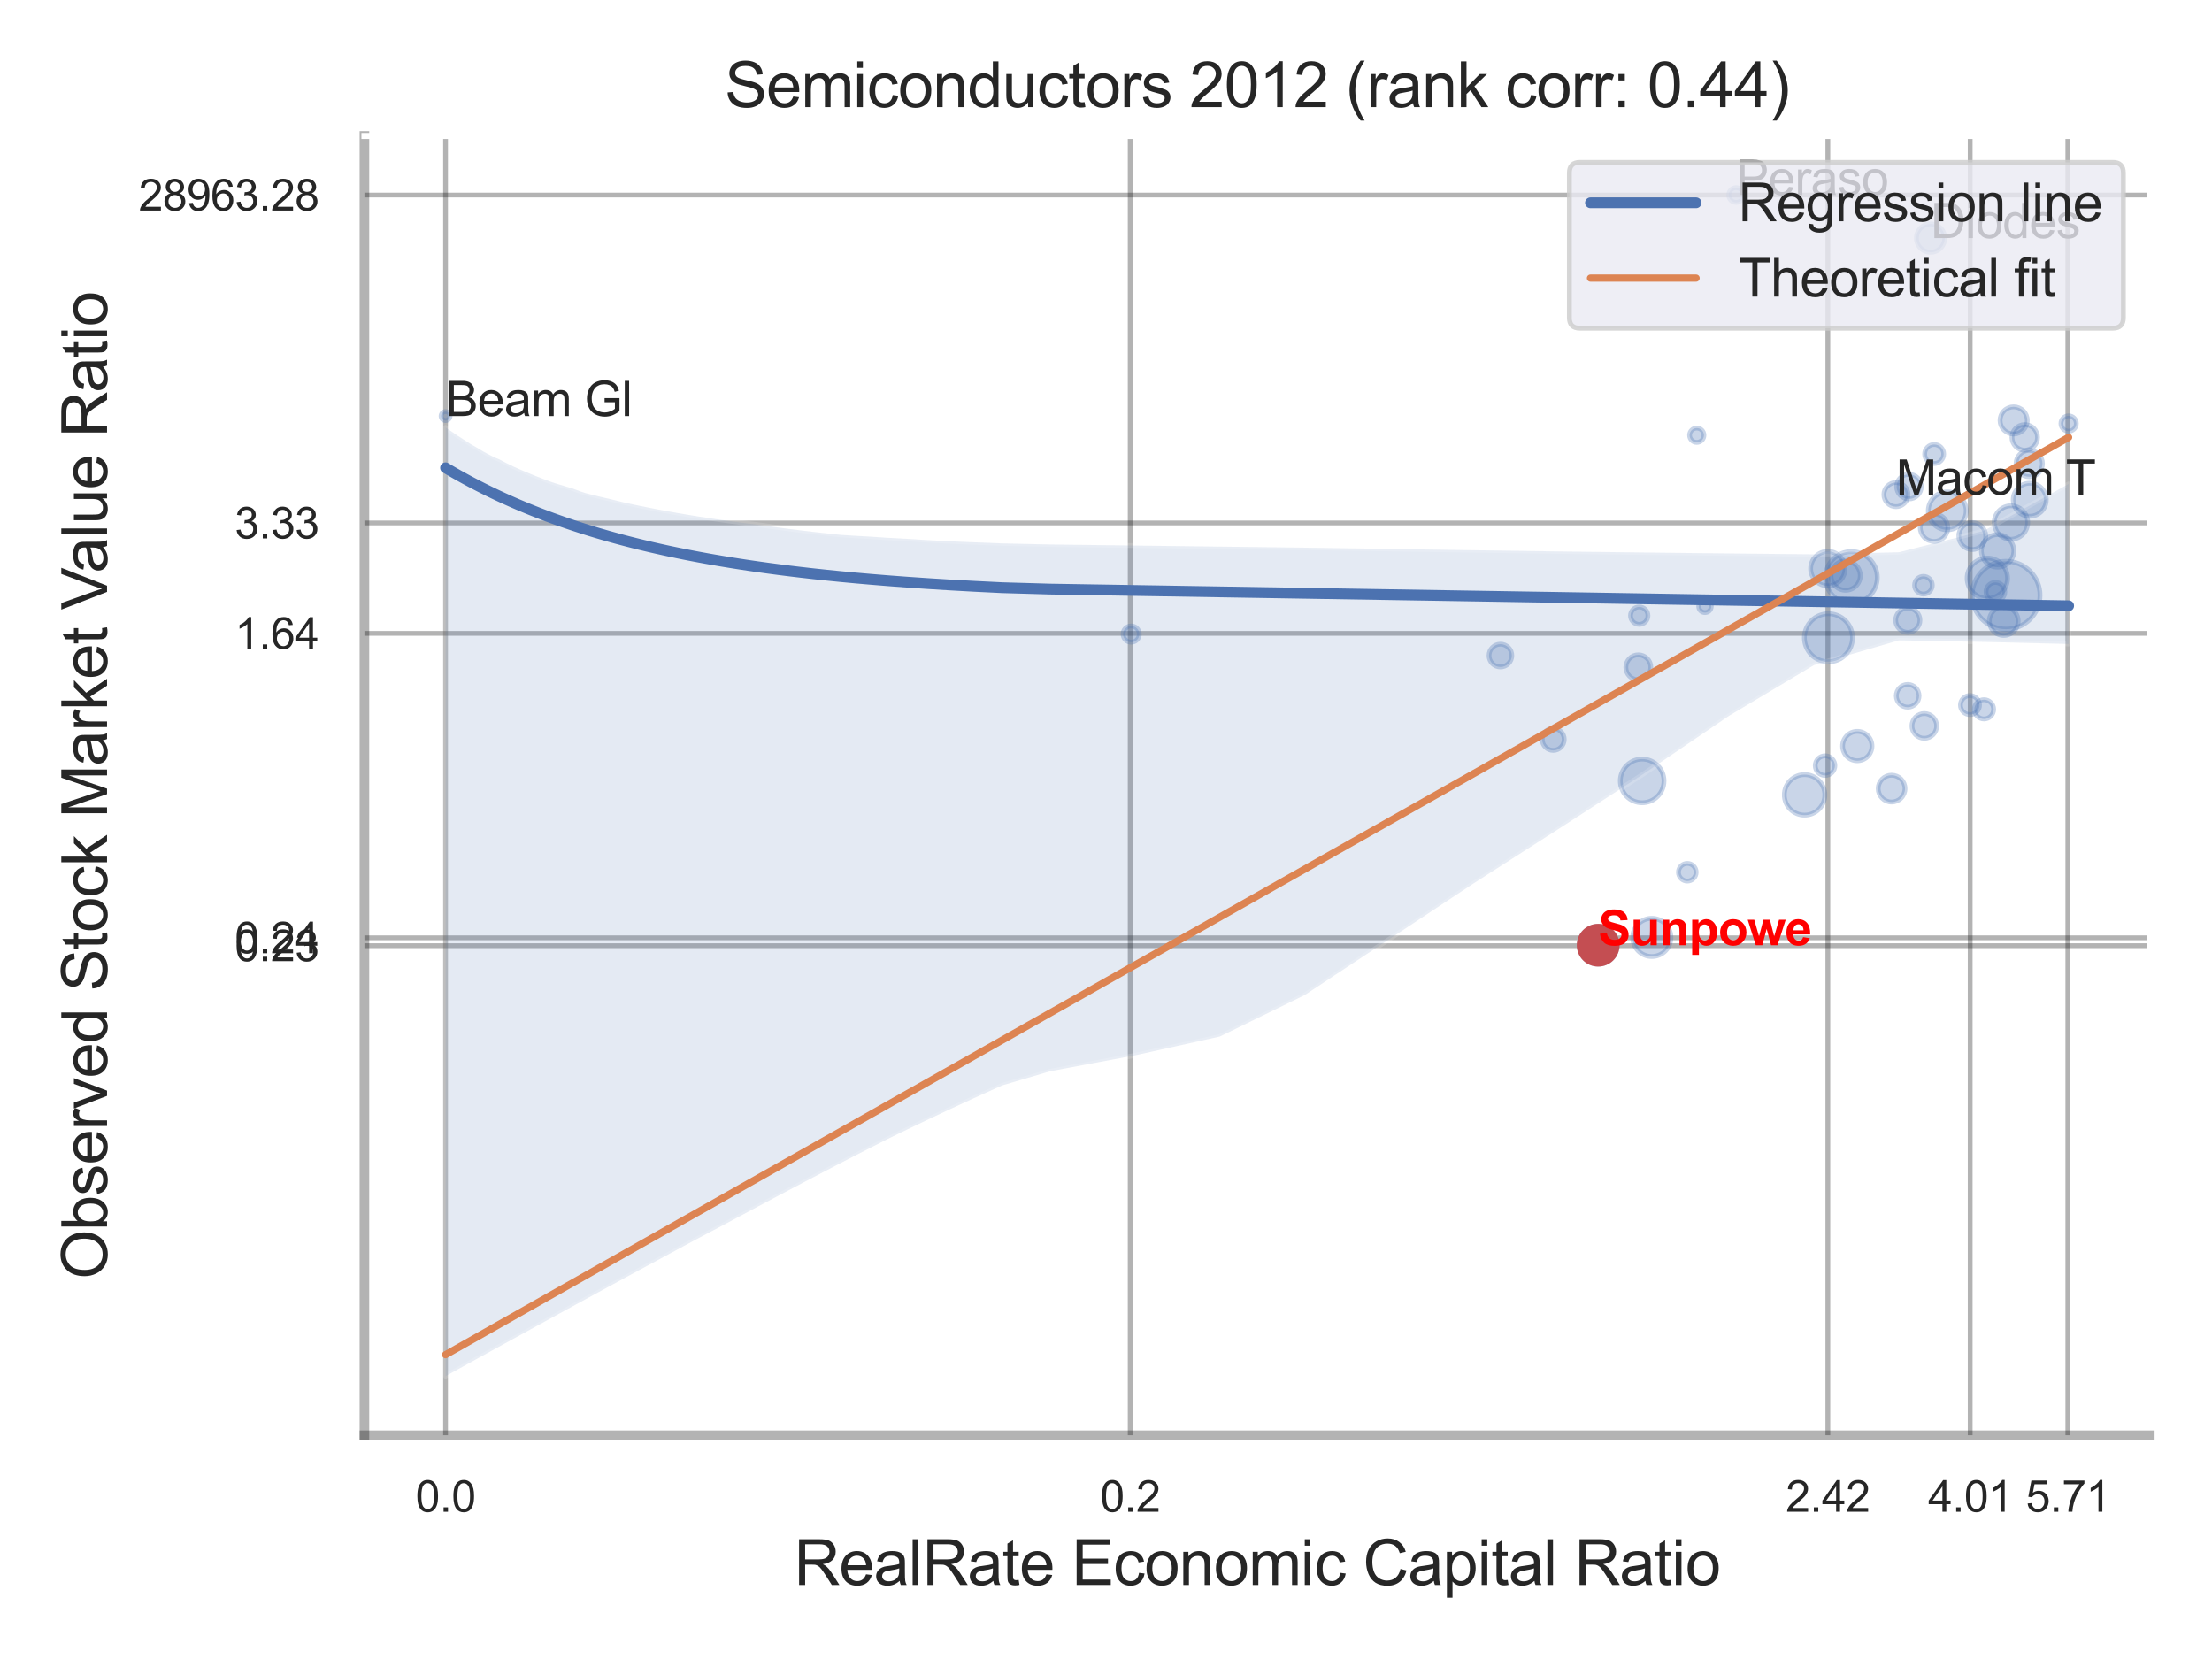 <?xml version="1.0" encoding="utf-8" standalone="no"?>
<!DOCTYPE svg PUBLIC "-//W3C//DTD SVG 1.1//EN"
  "http://www.w3.org/Graphics/SVG/1.1/DTD/svg11.dtd">
<svg xmlns:xlink="http://www.w3.org/1999/xlink" width="460.8pt" height="345.6pt" viewBox="0 0 460.8 345.6" xmlns="http://www.w3.org/2000/svg" version="1.1">
 <defs>
  <style type="text/css">*{stroke-linejoin: round; stroke-linecap: butt}</style>
 </defs>
 <g id="figure_1">
  <g id="patch_1">
   <path d="M 0 345.6 
L 460.8 345.6 
L 460.8 0 
L 0 0 
z
" style="fill: #ffffff"/>
  </g>
  <g id="axes_1">
   <g id="patch_2">
    <path d="M 75.915 298.98 
L 447.84 298.98 
L 447.84 28.32 
L 75.915 28.32 
z
" style="fill: #ffffff"/>
   </g>
   <g id="matplotlib.axis_1">
    <g id="xtick_1">
     <g id="line2d_1">
      <path d="M 92.817 298.98 
L 92.817 28.32 
" clip-path="url(#p561a430d01)" style="fill: none; stroke: #000000; stroke-opacity: 0.3; stroke-linecap: round"/>
     </g>
     <g id="text_1">
      <!-- 0.0 -->
      <g style="fill: #262626" transform="translate(86.562 314.922) scale(0.09 -0.09)">
       <defs>
        <path id="ArialMT-30" d="M 266 2259 
Q 266 3072 433 3567 
Q 600 4063 929 4331 
Q 1259 4600 1759 4600 
Q 2128 4600 2406 4451 
Q 2684 4303 2865 4023 
Q 3047 3744 3150 3342 
Q 3253 2941 3253 2259 
Q 3253 1453 3087 958 
Q 2922 463 2592 192 
Q 2263 -78 1759 -78 
Q 1097 -78 719 397 
Q 266 969 266 2259 
z
M 844 2259 
Q 844 1131 1108 757 
Q 1372 384 1759 384 
Q 2147 384 2411 759 
Q 2675 1134 2675 2259 
Q 2675 3391 2411 3762 
Q 2147 4134 1753 4134 
Q 1366 4134 1134 3806 
Q 844 3388 844 2259 
z
" transform="scale(0.016)"/>
        <path id="ArialMT-2e" d="M 581 0 
L 581 641 
L 1222 641 
L 1222 0 
L 581 0 
z
" transform="scale(0.016)"/>
       </defs>
       <use xlink:href="#ArialMT-30"/>
       <use xlink:href="#ArialMT-2e" x="55.615"/>
       <use xlink:href="#ArialMT-30" x="83.398"/>
      </g>
     </g>
    </g>
    <g id="xtick_2">
     <g id="line2d_2">
      <path d="M 235.437 298.98 
L 235.437 28.32 
" clip-path="url(#p561a430d01)" style="fill: none; stroke: #000000; stroke-opacity: 0.3; stroke-linecap: round"/>
     </g>
     <g id="text_2">
      <!-- 0.2 -->
      <g style="fill: #262626" transform="translate(229.182 314.922) scale(0.09 -0.09)">
       <defs>
        <path id="ArialMT-32" d="M 3222 541 
L 3222 0 
L 194 0 
Q 188 203 259 391 
Q 375 700 629 1000 
Q 884 1300 1366 1694 
Q 2113 2306 2375 2664 
Q 2638 3022 2638 3341 
Q 2638 3675 2398 3904 
Q 2159 4134 1775 4134 
Q 1369 4134 1125 3890 
Q 881 3647 878 3216 
L 300 3275 
Q 359 3922 746 4261 
Q 1134 4600 1788 4600 
Q 2447 4600 2831 4234 
Q 3216 3869 3216 3328 
Q 3216 3053 3103 2787 
Q 2991 2522 2730 2228 
Q 2469 1934 1863 1422 
Q 1356 997 1212 845 
Q 1069 694 975 541 
L 3222 541 
z
" transform="scale(0.016)"/>
       </defs>
       <use xlink:href="#ArialMT-30"/>
       <use xlink:href="#ArialMT-2e" x="55.615"/>
       <use xlink:href="#ArialMT-32" x="83.398"/>
      </g>
     </g>
    </g>
    <g id="xtick_3">
     <g id="line2d_3">
      <path d="M 380.773 298.98 
L 380.773 28.32 
" clip-path="url(#p561a430d01)" style="fill: none; stroke: #000000; stroke-opacity: 0.3; stroke-linecap: round"/>
     </g>
     <g id="text_3">
      <!-- 2.42 -->
      <g style="fill: #262626" transform="translate(372.016 314.922) scale(0.09 -0.09)">
       <defs>
        <path id="ArialMT-34" d="M 2069 0 
L 2069 1097 
L 81 1097 
L 81 1613 
L 2172 4581 
L 2631 4581 
L 2631 1613 
L 3250 1613 
L 3250 1097 
L 2631 1097 
L 2631 0 
L 2069 0 
z
M 2069 1613 
L 2069 3678 
L 634 1613 
L 2069 1613 
z
" transform="scale(0.016)"/>
       </defs>
       <use xlink:href="#ArialMT-32"/>
       <use xlink:href="#ArialMT-2e" x="55.615"/>
       <use xlink:href="#ArialMT-34" x="83.398"/>
       <use xlink:href="#ArialMT-32" x="139.014"/>
      </g>
     </g>
    </g>
    <g id="xtick_4">
     <g id="line2d_4">
      <path d="M 410.422 298.98 
L 410.422 28.32 
" clip-path="url(#p561a430d01)" style="fill: none; stroke: #000000; stroke-opacity: 0.3; stroke-linecap: round"/>
     </g>
     <g id="text_4">
      <!-- 4.01 -->
      <g style="fill: #262626" transform="translate(401.664 314.922) scale(0.09 -0.09)">
       <defs>
        <path id="ArialMT-31" d="M 2384 0 
L 1822 0 
L 1822 3584 
Q 1619 3391 1289 3197 
Q 959 3003 697 2906 
L 697 3450 
Q 1169 3672 1522 3987 
Q 1875 4303 2022 4600 
L 2384 4600 
L 2384 0 
z
" transform="scale(0.016)"/>
       </defs>
       <use xlink:href="#ArialMT-34"/>
       <use xlink:href="#ArialMT-2e" x="55.615"/>
       <use xlink:href="#ArialMT-30" x="83.398"/>
       <use xlink:href="#ArialMT-31" x="139.014"/>
      </g>
     </g>
    </g>
    <g id="xtick_5">
     <g id="line2d_5">
      <path d="M 430.769 298.98 
L 430.769 28.32 
" clip-path="url(#p561a430d01)" style="fill: none; stroke: #000000; stroke-opacity: 0.3; stroke-linecap: round"/>
     </g>
     <g id="text_5">
      <!-- 5.71 -->
      <g style="fill: #262626" transform="translate(422.011 314.922) scale(0.09 -0.09)">
       <defs>
        <path id="ArialMT-35" d="M 266 1200 
L 856 1250 
Q 922 819 1161 601 
Q 1400 384 1738 384 
Q 2144 384 2425 690 
Q 2706 997 2706 1503 
Q 2706 1984 2436 2262 
Q 2166 2541 1728 2541 
Q 1456 2541 1237 2417 
Q 1019 2294 894 2097 
L 366 2166 
L 809 4519 
L 3088 4519 
L 3088 3981 
L 1259 3981 
L 1013 2750 
Q 1425 3038 1878 3038 
Q 2478 3038 2890 2622 
Q 3303 2206 3303 1553 
Q 3303 931 2941 478 
Q 2500 -78 1738 -78 
Q 1113 -78 717 272 
Q 322 622 266 1200 
z
" transform="scale(0.016)"/>
        <path id="ArialMT-37" d="M 303 3981 
L 303 4522 
L 3269 4522 
L 3269 4084 
Q 2831 3619 2401 2847 
Q 1972 2075 1738 1259 
Q 1569 684 1522 0 
L 944 0 
Q 953 541 1156 1306 
Q 1359 2072 1739 2783 
Q 2119 3494 2547 3981 
L 303 3981 
z
" transform="scale(0.016)"/>
       </defs>
       <use xlink:href="#ArialMT-35"/>
       <use xlink:href="#ArialMT-2e" x="55.615"/>
       <use xlink:href="#ArialMT-37" x="83.398"/>
       <use xlink:href="#ArialMT-31" x="139.014"/>
      </g>
     </g>
    </g>
    <g id="xtick_6"/>
    <g id="xtick_7"/>
    <g id="xtick_8"/>
    <g id="xtick_9"/>
    <g id="text_6">
     <!-- RealRate Economic Capital Ratio -->
     <g style="fill: #262626" transform="translate(165.42 330.174) scale(0.13 -0.13)">
      <defs>
       <path id="ArialMT-52" d="M 503 0 
L 503 4581 
L 2534 4581 
Q 3147 4581 3465 4457 
Q 3784 4334 3975 4021 
Q 4166 3709 4166 3331 
Q 4166 2844 3850 2509 
Q 3534 2175 2875 2084 
Q 3116 1969 3241 1856 
Q 3506 1613 3744 1247 
L 4541 0 
L 3778 0 
L 3172 953 
Q 2906 1366 2734 1584 
Q 2563 1803 2427 1890 
Q 2291 1978 2150 2013 
Q 2047 2034 1813 2034 
L 1109 2034 
L 1109 0 
L 503 0 
z
M 1109 2559 
L 2413 2559 
Q 2828 2559 3062 2645 
Q 3297 2731 3419 2920 
Q 3541 3109 3541 3331 
Q 3541 3656 3305 3865 
Q 3069 4075 2559 4075 
L 1109 4075 
L 1109 2559 
z
" transform="scale(0.016)"/>
       <path id="ArialMT-65" d="M 2694 1069 
L 3275 997 
Q 3138 488 2766 206 
Q 2394 -75 1816 -75 
Q 1088 -75 661 373 
Q 234 822 234 1631 
Q 234 2469 665 2931 
Q 1097 3394 1784 3394 
Q 2450 3394 2872 2941 
Q 3294 2488 3294 1666 
Q 3294 1616 3291 1516 
L 816 1516 
Q 847 969 1125 678 
Q 1403 388 1819 388 
Q 2128 388 2347 550 
Q 2566 713 2694 1069 
z
M 847 1978 
L 2700 1978 
Q 2663 2397 2488 2606 
Q 2219 2931 1791 2931 
Q 1403 2931 1139 2672 
Q 875 2413 847 1978 
z
" transform="scale(0.016)"/>
       <path id="ArialMT-61" d="M 2588 409 
Q 2275 144 1986 34 
Q 1697 -75 1366 -75 
Q 819 -75 525 192 
Q 231 459 231 875 
Q 231 1119 342 1320 
Q 453 1522 633 1644 
Q 813 1766 1038 1828 
Q 1203 1872 1538 1913 
Q 2219 1994 2541 2106 
Q 2544 2222 2544 2253 
Q 2544 2597 2384 2738 
Q 2169 2928 1744 2928 
Q 1347 2928 1158 2789 
Q 969 2650 878 2297 
L 328 2372 
Q 403 2725 575 2942 
Q 747 3159 1072 3276 
Q 1397 3394 1825 3394 
Q 2250 3394 2515 3294 
Q 2781 3194 2906 3042 
Q 3031 2891 3081 2659 
Q 3109 2516 3109 2141 
L 3109 1391 
Q 3109 606 3145 398 
Q 3181 191 3288 0 
L 2700 0 
Q 2613 175 2588 409 
z
M 2541 1666 
Q 2234 1541 1622 1453 
Q 1275 1403 1131 1340 
Q 988 1278 909 1158 
Q 831 1038 831 891 
Q 831 666 1001 516 
Q 1172 366 1500 366 
Q 1825 366 2078 508 
Q 2331 650 2450 897 
Q 2541 1088 2541 1459 
L 2541 1666 
z
" transform="scale(0.016)"/>
       <path id="ArialMT-6c" d="M 409 0 
L 409 4581 
L 972 4581 
L 972 0 
L 409 0 
z
" transform="scale(0.016)"/>
       <path id="ArialMT-74" d="M 1650 503 
L 1731 6 
Q 1494 -44 1306 -44 
Q 1000 -44 831 53 
Q 663 150 594 308 
Q 525 466 525 972 
L 525 2881 
L 113 2881 
L 113 3319 
L 525 3319 
L 525 4141 
L 1084 4478 
L 1084 3319 
L 1650 3319 
L 1650 2881 
L 1084 2881 
L 1084 941 
Q 1084 700 1114 631 
Q 1144 563 1211 522 
Q 1278 481 1403 481 
Q 1497 481 1650 503 
z
" transform="scale(0.016)"/>
       <path id="ArialMT-20" transform="scale(0.016)"/>
       <path id="ArialMT-45" d="M 506 0 
L 506 4581 
L 3819 4581 
L 3819 4041 
L 1113 4041 
L 1113 2638 
L 3647 2638 
L 3647 2100 
L 1113 2100 
L 1113 541 
L 3925 541 
L 3925 0 
L 506 0 
z
" transform="scale(0.016)"/>
       <path id="ArialMT-63" d="M 2588 1216 
L 3141 1144 
Q 3050 572 2676 248 
Q 2303 -75 1759 -75 
Q 1078 -75 664 370 
Q 250 816 250 1647 
Q 250 2184 428 2587 
Q 606 2991 970 3192 
Q 1334 3394 1763 3394 
Q 2303 3394 2647 3120 
Q 2991 2847 3088 2344 
L 2541 2259 
Q 2463 2594 2264 2762 
Q 2066 2931 1784 2931 
Q 1359 2931 1093 2626 
Q 828 2322 828 1663 
Q 828 994 1084 691 
Q 1341 388 1753 388 
Q 2084 388 2306 591 
Q 2528 794 2588 1216 
z
" transform="scale(0.016)"/>
       <path id="ArialMT-6f" d="M 213 1659 
Q 213 2581 725 3025 
Q 1153 3394 1769 3394 
Q 2453 3394 2887 2945 
Q 3322 2497 3322 1706 
Q 3322 1066 3130 698 
Q 2938 331 2570 128 
Q 2203 -75 1769 -75 
Q 1072 -75 642 372 
Q 213 819 213 1659 
z
M 791 1659 
Q 791 1022 1069 705 
Q 1347 388 1769 388 
Q 2188 388 2466 706 
Q 2744 1025 2744 1678 
Q 2744 2294 2464 2611 
Q 2184 2928 1769 2928 
Q 1347 2928 1069 2612 
Q 791 2297 791 1659 
z
" transform="scale(0.016)"/>
       <path id="ArialMT-6e" d="M 422 0 
L 422 3319 
L 928 3319 
L 928 2847 
Q 1294 3394 1984 3394 
Q 2284 3394 2536 3286 
Q 2788 3178 2913 3003 
Q 3038 2828 3088 2588 
Q 3119 2431 3119 2041 
L 3119 0 
L 2556 0 
L 2556 2019 
Q 2556 2363 2490 2533 
Q 2425 2703 2258 2804 
Q 2091 2906 1866 2906 
Q 1506 2906 1245 2678 
Q 984 2450 984 1813 
L 984 0 
L 422 0 
z
" transform="scale(0.016)"/>
       <path id="ArialMT-6d" d="M 422 0 
L 422 3319 
L 925 3319 
L 925 2853 
Q 1081 3097 1340 3245 
Q 1600 3394 1931 3394 
Q 2300 3394 2536 3241 
Q 2772 3088 2869 2813 
Q 3263 3394 3894 3394 
Q 4388 3394 4653 3120 
Q 4919 2847 4919 2278 
L 4919 0 
L 4359 0 
L 4359 2091 
Q 4359 2428 4304 2576 
Q 4250 2725 4106 2815 
Q 3963 2906 3769 2906 
Q 3419 2906 3187 2673 
Q 2956 2441 2956 1928 
L 2956 0 
L 2394 0 
L 2394 2156 
Q 2394 2531 2256 2718 
Q 2119 2906 1806 2906 
Q 1569 2906 1367 2781 
Q 1166 2656 1075 2415 
Q 984 2175 984 1722 
L 984 0 
L 422 0 
z
" transform="scale(0.016)"/>
       <path id="ArialMT-69" d="M 425 3934 
L 425 4581 
L 988 4581 
L 988 3934 
L 425 3934 
z
M 425 0 
L 425 3319 
L 988 3319 
L 988 0 
L 425 0 
z
" transform="scale(0.016)"/>
       <path id="ArialMT-43" d="M 3763 1606 
L 4369 1453 
Q 4178 706 3683 314 
Q 3188 -78 2472 -78 
Q 1731 -78 1267 223 
Q 803 525 561 1097 
Q 319 1669 319 2325 
Q 319 3041 592 3573 
Q 866 4106 1370 4382 
Q 1875 4659 2481 4659 
Q 3169 4659 3637 4309 
Q 4106 3959 4291 3325 
L 3694 3184 
Q 3534 3684 3231 3912 
Q 2928 4141 2469 4141 
Q 1941 4141 1586 3887 
Q 1231 3634 1087 3207 
Q 944 2781 944 2328 
Q 944 1744 1114 1308 
Q 1284 872 1643 656 
Q 2003 441 2422 441 
Q 2931 441 3284 734 
Q 3638 1028 3763 1606 
z
" transform="scale(0.016)"/>
       <path id="ArialMT-70" d="M 422 -1272 
L 422 3319 
L 934 3319 
L 934 2888 
Q 1116 3141 1344 3267 
Q 1572 3394 1897 3394 
Q 2322 3394 2647 3175 
Q 2972 2956 3137 2557 
Q 3303 2159 3303 1684 
Q 3303 1175 3120 767 
Q 2938 359 2589 142 
Q 2241 -75 1856 -75 
Q 1575 -75 1351 44 
Q 1128 163 984 344 
L 984 -1272 
L 422 -1272 
z
M 931 1641 
Q 931 1000 1190 694 
Q 1450 388 1819 388 
Q 2194 388 2461 705 
Q 2728 1022 2728 1688 
Q 2728 2322 2467 2637 
Q 2206 2953 1844 2953 
Q 1484 2953 1207 2617 
Q 931 2281 931 1641 
z
" transform="scale(0.016)"/>
      </defs>
      <use xlink:href="#ArialMT-52"/>
      <use xlink:href="#ArialMT-65" x="72.217"/>
      <use xlink:href="#ArialMT-61" x="127.832"/>
      <use xlink:href="#ArialMT-6c" x="183.447"/>
      <use xlink:href="#ArialMT-52" x="205.664"/>
      <use xlink:href="#ArialMT-61" x="277.881"/>
      <use xlink:href="#ArialMT-74" x="333.496"/>
      <use xlink:href="#ArialMT-65" x="361.279"/>
      <use xlink:href="#ArialMT-20" x="416.895"/>
      <use xlink:href="#ArialMT-45" x="444.678"/>
      <use xlink:href="#ArialMT-63" x="511.377"/>
      <use xlink:href="#ArialMT-6f" x="561.377"/>
      <use xlink:href="#ArialMT-6e" x="616.992"/>
      <use xlink:href="#ArialMT-6f" x="672.607"/>
      <use xlink:href="#ArialMT-6d" x="728.223"/>
      <use xlink:href="#ArialMT-69" x="811.523"/>
      <use xlink:href="#ArialMT-63" x="833.74"/>
      <use xlink:href="#ArialMT-20" x="883.74"/>
      <use xlink:href="#ArialMT-43" x="911.523"/>
      <use xlink:href="#ArialMT-61" x="983.74"/>
      <use xlink:href="#ArialMT-70" x="1039.355"/>
      <use xlink:href="#ArialMT-69" x="1094.971"/>
      <use xlink:href="#ArialMT-74" x="1117.188"/>
      <use xlink:href="#ArialMT-61" x="1144.971"/>
      <use xlink:href="#ArialMT-6c" x="1200.586"/>
      <use xlink:href="#ArialMT-20" x="1222.803"/>
      <use xlink:href="#ArialMT-52" x="1250.586"/>
      <use xlink:href="#ArialMT-61" x="1322.803"/>
      <use xlink:href="#ArialMT-74" x="1378.418"/>
      <use xlink:href="#ArialMT-69" x="1406.201"/>
      <use xlink:href="#ArialMT-6f" x="1428.418"/>
     </g>
    </g>
   </g>
   <g id="matplotlib.axis_2">
    <g id="ytick_1">
     <g id="line2d_6">
      <path d="M 75.915 197.001 
L 447.84 197.001 
" clip-path="url(#p561a430d01)" style="fill: none; stroke: #000000; stroke-opacity: 0.3; stroke-linecap: round"/>
     </g>
     <g id="text_7">
      <!-- 0.23 -->
      <g style="fill: #262626" transform="translate(48.9 200.222) scale(0.09 -0.09)">
       <defs>
        <path id="ArialMT-33" d="M 269 1209 
L 831 1284 
Q 928 806 1161 595 
Q 1394 384 1728 384 
Q 2125 384 2398 659 
Q 2672 934 2672 1341 
Q 2672 1728 2419 1979 
Q 2166 2231 1775 2231 
Q 1616 2231 1378 2169 
L 1441 2663 
Q 1497 2656 1531 2656 
Q 1891 2656 2178 2843 
Q 2466 3031 2466 3422 
Q 2466 3731 2256 3934 
Q 2047 4138 1716 4138 
Q 1388 4138 1169 3931 
Q 950 3725 888 3313 
L 325 3413 
Q 428 3978 793 4289 
Q 1159 4600 1703 4600 
Q 2078 4600 2393 4439 
Q 2709 4278 2876 4000 
Q 3044 3722 3044 3409 
Q 3044 3113 2884 2869 
Q 2725 2625 2413 2481 
Q 2819 2388 3044 2092 
Q 3269 1797 3269 1353 
Q 3269 753 2831 336 
Q 2394 -81 1725 -81 
Q 1122 -81 723 278 
Q 325 638 269 1209 
z
" transform="scale(0.016)"/>
       </defs>
       <use xlink:href="#ArialMT-30"/>
       <use xlink:href="#ArialMT-2e" x="55.615"/>
       <use xlink:href="#ArialMT-32" x="83.398"/>
       <use xlink:href="#ArialMT-33" x="139.014"/>
      </g>
     </g>
    </g>
    <g id="ytick_2">
     <g id="line2d_7">
      <path d="M 75.915 195.358 
L 447.84 195.358 
" clip-path="url(#p561a430d01)" style="fill: none; stroke: #000000; stroke-opacity: 0.3; stroke-linecap: round"/>
     </g>
     <g id="text_8">
      <!-- 0.24 -->
      <g style="fill: #262626" transform="translate(48.9 198.579) scale(0.09 -0.09)">
       <use xlink:href="#ArialMT-30"/>
       <use xlink:href="#ArialMT-2e" x="55.615"/>
       <use xlink:href="#ArialMT-32" x="83.398"/>
       <use xlink:href="#ArialMT-34" x="139.014"/>
      </g>
     </g>
    </g>
    <g id="ytick_3">
     <g id="line2d_8">
      <path d="M 75.915 131.943 
L 447.84 131.943 
" clip-path="url(#p561a430d01)" style="fill: none; stroke: #000000; stroke-opacity: 0.3; stroke-linecap: round"/>
     </g>
     <g id="text_9">
      <!-- 1.64 -->
      <g style="fill: #262626" transform="translate(48.9 135.164) scale(0.09 -0.09)">
       <defs>
        <path id="ArialMT-36" d="M 3184 3459 
L 2625 3416 
Q 2550 3747 2413 3897 
Q 2184 4138 1850 4138 
Q 1581 4138 1378 3988 
Q 1113 3794 959 3422 
Q 806 3050 800 2363 
Q 1003 2672 1297 2822 
Q 1591 2972 1913 2972 
Q 2475 2972 2870 2558 
Q 3266 2144 3266 1488 
Q 3266 1056 3080 686 
Q 2894 316 2569 119 
Q 2244 -78 1831 -78 
Q 1128 -78 684 439 
Q 241 956 241 2144 
Q 241 3472 731 4075 
Q 1159 4600 1884 4600 
Q 2425 4600 2770 4297 
Q 3116 3994 3184 3459 
z
M 888 1484 
Q 888 1194 1011 928 
Q 1134 663 1356 523 
Q 1578 384 1822 384 
Q 2178 384 2434 671 
Q 2691 959 2691 1453 
Q 2691 1928 2437 2201 
Q 2184 2475 1800 2475 
Q 1419 2475 1153 2201 
Q 888 1928 888 1484 
z
" transform="scale(0.016)"/>
       </defs>
       <use xlink:href="#ArialMT-31"/>
       <use xlink:href="#ArialMT-2e" x="55.615"/>
       <use xlink:href="#ArialMT-36" x="83.398"/>
       <use xlink:href="#ArialMT-34" x="139.014"/>
      </g>
     </g>
    </g>
    <g id="ytick_4">
     <g id="line2d_9">
      <path d="M 75.915 108.942 
L 447.84 108.942 
" clip-path="url(#p561a430d01)" style="fill: none; stroke: #000000; stroke-opacity: 0.3; stroke-linecap: round"/>
     </g>
     <g id="text_10">
      <!-- 3.33 -->
      <g style="fill: #262626" transform="translate(48.9 112.163) scale(0.09 -0.09)">
       <use xlink:href="#ArialMT-33"/>
       <use xlink:href="#ArialMT-2e" x="55.615"/>
       <use xlink:href="#ArialMT-33" x="83.398"/>
       <use xlink:href="#ArialMT-33" x="139.014"/>
      </g>
     </g>
    </g>
    <g id="ytick_5">
     <g id="line2d_10">
      <path d="M 75.915 40.632 
L 447.84 40.632 
" clip-path="url(#p561a430d01)" style="fill: none; stroke: #000000; stroke-opacity: 0.3; stroke-linecap: round"/>
     </g>
     <g id="text_11">
      <!-- 28963.28 -->
      <g style="fill: #262626" transform="translate(28.881 43.853) scale(0.09 -0.09)">
       <defs>
        <path id="ArialMT-38" d="M 1131 2484 
Q 781 2613 612 2850 
Q 444 3088 444 3419 
Q 444 3919 803 4259 
Q 1163 4600 1759 4600 
Q 2359 4600 2725 4251 
Q 3091 3903 3091 3403 
Q 3091 3084 2923 2848 
Q 2756 2613 2416 2484 
Q 2838 2347 3058 2040 
Q 3278 1734 3278 1309 
Q 3278 722 2862 322 
Q 2447 -78 1769 -78 
Q 1091 -78 675 323 
Q 259 725 259 1325 
Q 259 1772 486 2073 
Q 713 2375 1131 2484 
z
M 1019 3438 
Q 1019 3113 1228 2906 
Q 1438 2700 1772 2700 
Q 2097 2700 2305 2904 
Q 2513 3109 2513 3406 
Q 2513 3716 2298 3927 
Q 2084 4138 1766 4138 
Q 1444 4138 1231 3931 
Q 1019 3725 1019 3438 
z
M 838 1322 
Q 838 1081 952 856 
Q 1066 631 1291 507 
Q 1516 384 1775 384 
Q 2178 384 2440 643 
Q 2703 903 2703 1303 
Q 2703 1709 2433 1975 
Q 2163 2241 1756 2241 
Q 1359 2241 1098 1978 
Q 838 1716 838 1322 
z
" transform="scale(0.016)"/>
        <path id="ArialMT-39" d="M 350 1059 
L 891 1109 
Q 959 728 1153 556 
Q 1347 384 1650 384 
Q 1909 384 2104 503 
Q 2300 622 2425 820 
Q 2550 1019 2634 1356 
Q 2719 1694 2719 2044 
Q 2719 2081 2716 2156 
Q 2547 1888 2255 1720 
Q 1963 1553 1622 1553 
Q 1053 1553 659 1965 
Q 266 2378 266 3053 
Q 266 3750 677 4175 
Q 1088 4600 1706 4600 
Q 2153 4600 2523 4359 
Q 2894 4119 3086 3673 
Q 3278 3228 3278 2384 
Q 3278 1506 3087 986 
Q 2897 466 2520 194 
Q 2144 -78 1638 -78 
Q 1100 -78 759 220 
Q 419 519 350 1059 
z
M 2653 3081 
Q 2653 3566 2395 3850 
Q 2138 4134 1775 4134 
Q 1400 4134 1122 3828 
Q 844 3522 844 3034 
Q 844 2597 1108 2323 
Q 1372 2050 1759 2050 
Q 2150 2050 2401 2323 
Q 2653 2597 2653 3081 
z
" transform="scale(0.016)"/>
       </defs>
       <use xlink:href="#ArialMT-32"/>
       <use xlink:href="#ArialMT-38" x="55.615"/>
       <use xlink:href="#ArialMT-39" x="111.23"/>
       <use xlink:href="#ArialMT-36" x="166.846"/>
       <use xlink:href="#ArialMT-33" x="222.461"/>
       <use xlink:href="#ArialMT-2e" x="278.076"/>
       <use xlink:href="#ArialMT-32" x="305.859"/>
       <use xlink:href="#ArialMT-38" x="361.475"/>
      </g>
     </g>
    </g>
    <g id="ytick_6"/>
    <g id="ytick_7"/>
    <g id="ytick_8"/>
    <g id="ytick_9"/>
    <g id="ytick_10"/>
    <g id="text_12">
     <!-- Observed Stock Market Value Ratio -->
     <g style="fill: #262626" transform="translate(22.297 266.489) rotate(-90) scale(0.13 -0.13)">
      <defs>
       <path id="ArialMT-4f" d="M 309 2231 
Q 309 3372 921 4017 
Q 1534 4663 2503 4663 
Q 3138 4663 3647 4359 
Q 4156 4056 4423 3514 
Q 4691 2972 4691 2284 
Q 4691 1588 4409 1038 
Q 4128 488 3612 205 
Q 3097 -78 2500 -78 
Q 1853 -78 1343 234 
Q 834 547 571 1087 
Q 309 1628 309 2231 
z
M 934 2222 
Q 934 1394 1379 917 
Q 1825 441 2497 441 
Q 3181 441 3623 922 
Q 4066 1403 4066 2288 
Q 4066 2847 3877 3264 
Q 3688 3681 3323 3911 
Q 2959 4141 2506 4141 
Q 1863 4141 1398 3698 
Q 934 3256 934 2222 
z
" transform="scale(0.016)"/>
       <path id="ArialMT-62" d="M 941 0 
L 419 0 
L 419 4581 
L 981 4581 
L 981 2947 
Q 1338 3394 1891 3394 
Q 2197 3394 2470 3270 
Q 2744 3147 2920 2923 
Q 3097 2700 3197 2384 
Q 3297 2069 3297 1709 
Q 3297 856 2875 390 
Q 2453 -75 1863 -75 
Q 1275 -75 941 416 
L 941 0 
z
M 934 1684 
Q 934 1088 1097 822 
Q 1363 388 1816 388 
Q 2184 388 2453 708 
Q 2722 1028 2722 1663 
Q 2722 2313 2464 2622 
Q 2206 2931 1841 2931 
Q 1472 2931 1203 2611 
Q 934 2291 934 1684 
z
" transform="scale(0.016)"/>
       <path id="ArialMT-73" d="M 197 991 
L 753 1078 
Q 800 744 1014 566 
Q 1228 388 1613 388 
Q 2000 388 2187 545 
Q 2375 703 2375 916 
Q 2375 1106 2209 1216 
Q 2094 1291 1634 1406 
Q 1016 1563 777 1677 
Q 538 1791 414 1992 
Q 291 2194 291 2438 
Q 291 2659 392 2848 
Q 494 3038 669 3163 
Q 800 3259 1026 3326 
Q 1253 3394 1513 3394 
Q 1903 3394 2198 3281 
Q 2494 3169 2634 2976 
Q 2775 2784 2828 2463 
L 2278 2388 
Q 2241 2644 2061 2787 
Q 1881 2931 1553 2931 
Q 1166 2931 1000 2803 
Q 834 2675 834 2503 
Q 834 2394 903 2306 
Q 972 2216 1119 2156 
Q 1203 2125 1616 2013 
Q 2213 1853 2448 1751 
Q 2684 1650 2818 1456 
Q 2953 1263 2953 975 
Q 2953 694 2789 445 
Q 2625 197 2315 61 
Q 2006 -75 1616 -75 
Q 969 -75 630 194 
Q 291 463 197 991 
z
" transform="scale(0.016)"/>
       <path id="ArialMT-72" d="M 416 0 
L 416 3319 
L 922 3319 
L 922 2816 
Q 1116 3169 1280 3281 
Q 1444 3394 1641 3394 
Q 1925 3394 2219 3213 
L 2025 2691 
Q 1819 2813 1613 2813 
Q 1428 2813 1281 2702 
Q 1134 2591 1072 2394 
Q 978 2094 978 1738 
L 978 0 
L 416 0 
z
" transform="scale(0.016)"/>
       <path id="ArialMT-76" d="M 1344 0 
L 81 3319 
L 675 3319 
L 1388 1331 
Q 1503 1009 1600 663 
Q 1675 925 1809 1294 
L 2547 3319 
L 3125 3319 
L 1869 0 
L 1344 0 
z
" transform="scale(0.016)"/>
       <path id="ArialMT-64" d="M 2575 0 
L 2575 419 
Q 2259 -75 1647 -75 
Q 1250 -75 917 144 
Q 584 363 401 755 
Q 219 1147 219 1656 
Q 219 2153 384 2558 
Q 550 2963 881 3178 
Q 1213 3394 1622 3394 
Q 1922 3394 2156 3267 
Q 2391 3141 2538 2938 
L 2538 4581 
L 3097 4581 
L 3097 0 
L 2575 0 
z
M 797 1656 
Q 797 1019 1065 703 
Q 1334 388 1700 388 
Q 2069 388 2326 689 
Q 2584 991 2584 1609 
Q 2584 2291 2321 2609 
Q 2059 2928 1675 2928 
Q 1300 2928 1048 2622 
Q 797 2316 797 1656 
z
" transform="scale(0.016)"/>
       <path id="ArialMT-53" d="M 288 1472 
L 859 1522 
Q 900 1178 1048 958 
Q 1197 738 1509 602 
Q 1822 466 2213 466 
Q 2559 466 2825 569 
Q 3091 672 3220 851 
Q 3350 1031 3350 1244 
Q 3350 1459 3225 1620 
Q 3100 1781 2813 1891 
Q 2628 1963 1997 2114 
Q 1366 2266 1113 2400 
Q 784 2572 623 2826 
Q 463 3081 463 3397 
Q 463 3744 659 4045 
Q 856 4347 1234 4503 
Q 1613 4659 2075 4659 
Q 2584 4659 2973 4495 
Q 3363 4331 3572 4012 
Q 3781 3694 3797 3291 
L 3216 3247 
Q 3169 3681 2898 3903 
Q 2628 4125 2100 4125 
Q 1550 4125 1298 3923 
Q 1047 3722 1047 3438 
Q 1047 3191 1225 3031 
Q 1400 2872 2139 2705 
Q 2878 2538 3153 2413 
Q 3553 2228 3743 1945 
Q 3934 1663 3934 1294 
Q 3934 928 3725 604 
Q 3516 281 3123 101 
Q 2731 -78 2241 -78 
Q 1619 -78 1198 103 
Q 778 284 539 648 
Q 300 1013 288 1472 
z
" transform="scale(0.016)"/>
       <path id="ArialMT-6b" d="M 425 0 
L 425 4581 
L 988 4581 
L 988 1969 
L 2319 3319 
L 3047 3319 
L 1778 2088 
L 3175 0 
L 2481 0 
L 1384 1697 
L 988 1316 
L 988 0 
L 425 0 
z
" transform="scale(0.016)"/>
       <path id="ArialMT-4d" d="M 475 0 
L 475 4581 
L 1388 4581 
L 2472 1338 
Q 2622 884 2691 659 
Q 2769 909 2934 1394 
L 4031 4581 
L 4847 4581 
L 4847 0 
L 4263 0 
L 4263 3834 
L 2931 0 
L 2384 0 
L 1059 3900 
L 1059 0 
L 475 0 
z
" transform="scale(0.016)"/>
       <path id="ArialMT-56" d="M 1803 0 
L 28 4581 
L 684 4581 
L 1875 1253 
Q 2019 853 2116 503 
Q 2222 878 2363 1253 
L 3600 4581 
L 4219 4581 
L 2425 0 
L 1803 0 
z
" transform="scale(0.016)"/>
       <path id="ArialMT-75" d="M 2597 0 
L 2597 488 
Q 2209 -75 1544 -75 
Q 1250 -75 995 37 
Q 741 150 617 320 
Q 494 491 444 738 
Q 409 903 409 1263 
L 409 3319 
L 972 3319 
L 972 1478 
Q 972 1038 1006 884 
Q 1059 663 1231 536 
Q 1403 409 1656 409 
Q 1909 409 2131 539 
Q 2353 669 2445 892 
Q 2538 1116 2538 1541 
L 2538 3319 
L 3100 3319 
L 3100 0 
L 2597 0 
z
" transform="scale(0.016)"/>
      </defs>
      <use xlink:href="#ArialMT-4f"/>
      <use xlink:href="#ArialMT-62" x="77.783"/>
      <use xlink:href="#ArialMT-73" x="133.398"/>
      <use xlink:href="#ArialMT-65" x="183.398"/>
      <use xlink:href="#ArialMT-72" x="239.014"/>
      <use xlink:href="#ArialMT-76" x="272.314"/>
      <use xlink:href="#ArialMT-65" x="322.314"/>
      <use xlink:href="#ArialMT-64" x="377.93"/>
      <use xlink:href="#ArialMT-20" x="433.545"/>
      <use xlink:href="#ArialMT-53" x="461.328"/>
      <use xlink:href="#ArialMT-74" x="528.027"/>
      <use xlink:href="#ArialMT-6f" x="555.811"/>
      <use xlink:href="#ArialMT-63" x="611.426"/>
      <use xlink:href="#ArialMT-6b" x="661.426"/>
      <use xlink:href="#ArialMT-20" x="711.426"/>
      <use xlink:href="#ArialMT-4d" x="739.209"/>
      <use xlink:href="#ArialMT-61" x="822.51"/>
      <use xlink:href="#ArialMT-72" x="878.125"/>
      <use xlink:href="#ArialMT-6b" x="911.426"/>
      <use xlink:href="#ArialMT-65" x="961.426"/>
      <use xlink:href="#ArialMT-74" x="1017.041"/>
      <use xlink:href="#ArialMT-20" x="1044.824"/>
      <use xlink:href="#ArialMT-56" x="1072.607"/>
      <use xlink:href="#ArialMT-61" x="1131.932"/>
      <use xlink:href="#ArialMT-6c" x="1187.547"/>
      <use xlink:href="#ArialMT-75" x="1209.764"/>
      <use xlink:href="#ArialMT-65" x="1265.379"/>
      <use xlink:href="#ArialMT-20" x="1320.994"/>
      <use xlink:href="#ArialMT-52" x="1348.777"/>
      <use xlink:href="#ArialMT-61" x="1420.994"/>
      <use xlink:href="#ArialMT-74" x="1476.609"/>
      <use xlink:href="#ArialMT-69" x="1504.393"/>
      <use xlink:href="#ArialMT-6f" x="1526.609"/>
     </g>
    </g>
   </g>
   <g id="PathCollection_1">
    <path d="M 342.089 167.23 
C 343.296 167.23 344.453 166.75 345.307 165.897 
C 346.16 165.043 346.64 163.885 346.64 162.678 
C 346.64 161.471 346.16 160.314 345.307 159.46 
C 344.453 158.607 343.296 158.127 342.089 158.127 
C 340.882 158.127 339.724 158.607 338.871 159.46 
C 338.017 160.314 337.538 161.471 337.538 162.678 
C 337.538 163.885 338.017 165.043 338.871 165.897 
C 339.724 166.75 340.882 167.23 342.089 167.23 
z
" clip-path="url(#p561a430d01)" style="fill: #4c72b0; fill-opacity: 0.3; stroke: #4c72b0; stroke-opacity: 0.3"/>
    <path d="M 418.921 112.336 
C 419.846 112.336 420.733 111.969 421.387 111.315 
C 422.041 110.661 422.408 109.774 422.408 108.85 
C 422.408 107.925 422.041 107.038 421.387 106.384 
C 420.733 105.731 419.846 105.363 418.921 105.363 
C 417.997 105.363 417.11 105.731 416.456 106.384 
C 415.802 107.038 415.435 107.925 415.435 108.85 
C 415.435 109.774 415.802 110.661 416.456 111.315 
C 417.11 111.969 417.997 112.336 418.921 112.336 
z
" clip-path="url(#p561a430d01)" style="fill: #4c72b0; fill-opacity: 0.3; stroke: #4c72b0; stroke-opacity: 0.3"/>
    <path d="M 405.645 110.367 
C 406.693 110.367 407.698 109.951 408.439 109.21 
C 409.18 108.469 409.596 107.464 409.596 106.417 
C 409.596 105.369 409.18 104.364 408.439 103.623 
C 407.698 102.882 406.693 102.466 405.645 102.466 
C 404.598 102.466 403.593 102.882 402.852 103.623 
C 402.111 104.364 401.695 105.369 401.695 106.417 
C 401.695 107.464 402.111 108.469 402.852 109.21 
C 403.593 109.951 404.598 110.367 405.645 110.367 
z
" clip-path="url(#p561a430d01)" style="fill: #4c72b0; fill-opacity: 0.3; stroke: #4c72b0; stroke-opacity: 0.3"/>
    <path d="M 380.902 137.869 
C 382.231 137.869 383.507 137.341 384.447 136.401 
C 385.387 135.46 385.916 134.185 385.916 132.855 
C 385.916 131.525 385.387 130.25 384.447 129.31 
C 383.507 128.369 382.231 127.841 380.902 127.841 
C 379.572 127.841 378.296 128.369 377.356 129.31 
C 376.416 130.25 375.887 131.525 375.887 132.855 
C 375.887 134.185 376.416 135.46 377.356 136.401 
C 378.296 137.341 379.572 137.869 380.902 137.869 
z
" clip-path="url(#p561a430d01)" style="fill: #4c72b0; fill-opacity: 0.3; stroke: #4c72b0; stroke-opacity: 0.3"/>
    <path d="M 402.177 52.547 
C 402.96 52.547 403.711 52.236 404.264 51.683 
C 404.818 51.129 405.129 50.378 405.129 49.595 
C 405.129 48.813 404.818 48.062 404.264 47.508 
C 403.711 46.955 402.96 46.643 402.177 46.643 
C 401.394 46.643 400.643 46.955 400.09 47.508 
C 399.536 48.062 399.225 48.813 399.225 49.595 
C 399.225 50.378 399.536 51.129 400.09 51.683 
C 400.643 52.236 401.394 52.547 402.177 52.547 
z
" clip-path="url(#p561a430d01)" style="fill: #4c72b0; fill-opacity: 0.3; stroke: #4c72b0; stroke-opacity: 0.3"/>
    <path d="M 417.903 131.065 
C 419.778 131.065 421.577 130.32 422.903 128.994 
C 424.229 127.668 424.974 125.869 424.974 123.994 
C 424.974 122.119 424.229 120.32 422.903 118.994 
C 421.577 117.668 419.778 116.923 417.903 116.923 
C 416.028 116.923 414.229 117.668 412.903 118.994 
C 411.577 120.32 410.832 122.119 410.832 123.994 
C 410.832 125.869 411.577 127.668 412.903 128.994 
C 414.229 130.32 416.028 131.065 417.903 131.065 
z
" clip-path="url(#p561a430d01)" style="fill: #4c72b0; fill-opacity: 0.3; stroke: #4c72b0; stroke-opacity: 0.3"/>
    <path d="M 417.419 132.374 
C 418.215 132.374 418.978 132.057 419.541 131.495 
C 420.104 130.932 420.42 130.168 420.42 129.372 
C 420.42 128.576 420.104 127.812 419.541 127.249 
C 418.978 126.686 418.215 126.37 417.419 126.37 
C 416.623 126.37 415.859 126.686 415.296 127.249 
C 414.733 127.812 414.417 128.576 414.417 129.372 
C 414.417 130.168 414.733 130.932 415.296 131.495 
C 415.859 132.057 416.623 132.374 417.419 132.374 
z
" clip-path="url(#p561a430d01)" style="fill: #4c72b0; fill-opacity: 0.3; stroke: #4c72b0; stroke-opacity: 0.3"/>
    <path d="M 422.73 99.317 
C 423.459 99.317 424.158 99.028 424.673 98.513 
C 425.188 97.997 425.478 97.298 425.478 96.569 
C 425.478 95.841 425.188 95.142 424.673 94.626 
C 424.158 94.111 423.459 93.822 422.73 93.822 
C 422.001 93.822 421.302 94.111 420.787 94.626 
C 420.271 95.142 419.982 95.841 419.982 96.569 
C 419.982 97.298 420.271 97.997 420.787 98.513 
C 421.302 99.028 422.001 99.317 422.73 99.317 
z
" clip-path="url(#p561a430d01)" style="fill: #4c72b0; fill-opacity: 0.3; stroke: #4c72b0; stroke-opacity: 0.3"/>
    <path d="M 385.679 125.707 
C 387.11 125.707 388.484 125.138 389.497 124.125 
C 390.509 123.113 391.078 121.739 391.078 120.307 
C 391.078 118.875 390.509 117.502 389.497 116.489 
C 388.484 115.477 387.11 114.908 385.679 114.908 
C 384.247 114.908 382.873 115.477 381.86 116.489 
C 380.848 117.502 380.279 118.875 380.279 120.307 
C 380.279 121.739 380.848 123.113 381.86 124.125 
C 382.873 125.138 384.247 125.707 385.679 125.707 
z
" clip-path="url(#p561a430d01)" style="fill: #4c72b0; fill-opacity: 0.3; stroke: #4c72b0; stroke-opacity: 0.3"/>
    <path d="M 430.934 89.826 
C 431.359 89.826 431.766 89.657 432.067 89.357 
C 432.367 89.056 432.536 88.649 432.536 88.224 
C 432.536 87.8 432.367 87.392 432.067 87.092 
C 431.766 86.792 431.359 86.623 430.934 86.623 
C 430.51 86.623 430.102 86.792 429.802 87.092 
C 429.502 87.392 429.333 87.8 429.333 88.224 
C 429.333 88.649 429.502 89.056 429.802 89.357 
C 430.102 89.657 430.51 89.826 430.934 89.826 
z
" clip-path="url(#p561a430d01)" style="fill: #4c72b0; fill-opacity: 0.3; stroke: #4c72b0; stroke-opacity: 0.3"/>
    <path d="M 400.685 123.755 
C 401.174 123.755 401.644 123.561 401.99 123.214 
C 402.336 122.868 402.531 122.399 402.531 121.909 
C 402.531 121.419 402.336 120.95 401.99 120.604 
C 401.644 120.257 401.174 120.063 400.685 120.063 
C 400.195 120.063 399.725 120.257 399.379 120.604 
C 399.033 120.95 398.839 121.419 398.839 121.909 
C 398.839 122.399 399.033 122.868 399.379 123.214 
C 399.725 123.561 400.195 123.755 400.685 123.755 
z
" clip-path="url(#p561a430d01)" style="fill: #4c72b0; fill-opacity: 0.3; stroke: #4c72b0; stroke-opacity: 0.3"/>
    <path d="M 421.789 93.786 
C 422.496 93.786 423.174 93.505 423.674 93.005 
C 424.174 92.505 424.455 91.827 424.455 91.12 
C 424.455 90.413 424.174 89.735 423.674 89.236 
C 423.174 88.736 422.496 88.455 421.789 88.455 
C 421.082 88.455 420.404 88.736 419.904 89.236 
C 419.405 89.735 419.124 90.413 419.124 91.12 
C 419.124 91.827 419.405 92.505 419.904 93.005 
C 420.404 93.505 421.082 93.786 421.789 93.786 
z
" clip-path="url(#p561a430d01)" style="fill: #4c72b0; fill-opacity: 0.3; stroke: #4c72b0; stroke-opacity: 0.3"/>
    <path d="M 323.564 156.319 
C 324.173 156.319 324.756 156.078 325.186 155.648 
C 325.616 155.217 325.858 154.634 325.858 154.026 
C 325.858 153.417 325.616 152.834 325.186 152.404 
C 324.756 151.974 324.173 151.732 323.564 151.732 
C 322.956 151.732 322.373 151.974 321.942 152.404 
C 321.512 152.834 321.271 153.417 321.271 154.026 
C 321.271 154.634 321.512 155.217 321.942 155.648 
C 322.373 156.078 322.956 156.319 323.564 156.319 
z
" clip-path="url(#p561a430d01)" style="fill: #4c72b0; fill-opacity: 0.3; stroke: #4c72b0; stroke-opacity: 0.3"/>
    <path d="M 394.054 167.072 
C 394.795 167.072 395.505 166.778 396.029 166.254 
C 396.553 165.73 396.847 165.019 396.847 164.279 
C 396.847 163.538 396.553 162.827 396.029 162.303 
C 395.505 161.78 394.795 161.485 394.054 161.485 
C 393.313 161.485 392.603 161.78 392.079 162.303 
C 391.555 162.827 391.261 163.538 391.261 164.279 
C 391.261 165.019 391.555 165.73 392.079 166.254 
C 392.603 166.778 393.313 167.072 394.054 167.072 
z
" clip-path="url(#p561a430d01)" style="fill: #4c72b0; fill-opacity: 0.3; stroke: #4c72b0; stroke-opacity: 0.3"/>
    <path d="M 410.857 114.479 
C 411.603 114.479 412.318 114.183 412.846 113.655 
C 413.373 113.128 413.67 112.412 413.67 111.667 
C 413.67 110.921 413.373 110.205 412.846 109.678 
C 412.318 109.15 411.603 108.854 410.857 108.854 
C 410.111 108.854 409.396 109.15 408.868 109.678 
C 408.341 110.205 408.045 110.921 408.045 111.667 
C 408.045 112.412 408.341 113.128 408.868 113.655 
C 409.396 114.183 410.111 114.479 410.857 114.479 
z
" clip-path="url(#p561a430d01)" style="fill: #4c72b0; fill-opacity: 0.3; stroke: #4c72b0; stroke-opacity: 0.3"/>
    <path d="M 422.834 107.542 
C 423.747 107.542 424.623 107.179 425.268 106.534 
C 425.914 105.888 426.276 105.012 426.276 104.099 
C 426.276 103.187 425.914 102.311 425.268 101.665 
C 424.623 101.02 423.747 100.657 422.834 100.657 
C 421.921 100.657 421.045 101.02 420.4 101.665 
C 419.754 102.311 419.391 103.187 419.391 104.099 
C 419.391 105.012 419.754 105.888 420.4 106.534 
C 421.045 107.179 421.921 107.542 422.834 107.542 
z
" clip-path="url(#p561a430d01)" style="fill: #4c72b0; fill-opacity: 0.3; stroke: #4c72b0; stroke-opacity: 0.3"/>
    <path d="M 397.669 103.933 
C 398.349 103.933 399.001 103.663 399.482 103.182 
C 399.963 102.701 400.233 102.049 400.233 101.369 
C 400.233 100.689 399.963 100.036 399.482 99.555 
C 399.001 99.074 398.349 98.804 397.669 98.804 
C 396.989 98.804 396.336 99.074 395.855 99.555 
C 395.375 100.036 395.104 100.689 395.104 101.369 
C 395.104 102.049 395.375 102.701 395.855 103.182 
C 396.336 103.663 396.989 103.933 397.669 103.933 
z
" clip-path="url(#p561a430d01)" style="fill: #4c72b0; fill-opacity: 0.3; stroke: #4c72b0; stroke-opacity: 0.3"/>
    <path d="M 397.431 131.733 
C 398.103 131.733 398.747 131.466 399.222 130.991 
C 399.697 130.516 399.964 129.872 399.964 129.2 
C 399.964 128.528 399.697 127.883 399.222 127.408 
C 398.747 126.933 398.103 126.666 397.431 126.666 
C 396.759 126.666 396.115 126.933 395.64 127.408 
C 395.164 127.883 394.898 128.528 394.898 129.2 
C 394.898 129.872 395.164 130.516 395.64 130.991 
C 396.115 131.466 396.759 131.733 397.431 131.733 
z
" clip-path="url(#p561a430d01)" style="fill: #4c72b0; fill-opacity: 0.3; stroke: #4c72b0; stroke-opacity: 0.3"/>
    <path d="M 332.93 200.858 
C 333.979 200.858 334.986 200.441 335.728 199.699 
C 336.469 198.957 336.886 197.951 336.886 196.902 
C 336.886 195.853 336.469 194.846 335.728 194.104 
C 334.986 193.363 333.979 192.946 332.93 192.946 
C 331.881 192.946 330.875 193.363 330.133 194.104 
C 329.391 194.846 328.974 195.853 328.974 196.902 
C 328.974 197.951 329.391 198.957 330.133 199.699 
C 330.875 200.441 331.881 200.858 332.93 200.858 
z
" clip-path="url(#p561a430d01)" style="fill: #4c72b0; fill-opacity: 0.3; stroke: #4c72b0; stroke-opacity: 0.3"/>
    <path d="M 353.466 92.158 
C 353.863 92.158 354.243 92 354.523 91.72 
C 354.803 91.44 354.961 91.06 354.961 90.663 
C 354.961 90.267 354.803 89.887 354.523 89.607 
C 354.243 89.326 353.863 89.169 353.466 89.169 
C 353.07 89.169 352.69 89.326 352.41 89.607 
C 352.129 89.887 351.972 90.267 351.972 90.663 
C 351.972 91.06 352.129 91.44 352.41 91.72 
C 352.69 92 353.07 92.158 353.466 92.158 
z
" clip-path="url(#p561a430d01)" style="fill: #4c72b0; fill-opacity: 0.3; stroke: #4c72b0; stroke-opacity: 0.3"/>
    <path d="M 355.18 127.612 
C 355.528 127.612 355.862 127.474 356.108 127.228 
C 356.354 126.982 356.492 126.648 356.492 126.3 
C 356.492 125.952 356.354 125.618 356.108 125.372 
C 355.862 125.126 355.528 124.988 355.18 124.988 
C 354.832 124.988 354.498 125.126 354.252 125.372 
C 354.006 125.618 353.868 125.952 353.868 126.3 
C 353.868 126.648 354.006 126.982 354.252 127.228 
C 354.498 127.474 354.832 127.612 355.18 127.612 
z
" clip-path="url(#p561a430d01)" style="fill: #4c72b0; fill-opacity: 0.3; stroke: #4c72b0; stroke-opacity: 0.3"/>
    <path d="M 361.67 42.162 
C 362.078 42.162 362.469 42 362.758 41.711 
C 363.047 41.422 363.209 41.031 363.209 40.623 
C 363.209 40.215 363.047 39.823 362.758 39.534 
C 362.469 39.246 362.078 39.084 361.67 39.084 
C 361.261 39.084 360.87 39.246 360.581 39.534 
C 360.293 39.823 360.131 40.215 360.131 40.623 
C 360.131 41.031 360.293 41.422 360.581 41.711 
C 360.87 42 361.261 42.162 361.67 42.162 
z
" clip-path="url(#p561a430d01)" style="fill: #4c72b0; fill-opacity: 0.3; stroke: #4c72b0; stroke-opacity: 0.3"/>
    <path d="M 416.144 118.145 
C 417.042 118.145 417.903 117.788 418.538 117.153 
C 419.173 116.518 419.53 115.657 419.53 114.759 
C 419.53 113.861 419.173 112.999 418.538 112.365 
C 417.903 111.73 417.042 111.373 416.144 111.373 
C 415.246 111.373 414.384 111.73 413.749 112.365 
C 413.114 112.999 412.758 113.861 412.758 114.759 
C 412.758 115.657 413.114 116.518 413.749 117.153 
C 414.384 117.788 415.246 118.145 416.144 118.145 
z
" clip-path="url(#p561a430d01)" style="fill: #4c72b0; fill-opacity: 0.3; stroke: #4c72b0; stroke-opacity: 0.3"/>
    <path d="M 380.775 122.037 
C 381.726 122.037 382.638 121.659 383.311 120.987 
C 383.983 120.314 384.361 119.402 384.361 118.451 
C 384.361 117.5 383.983 116.588 383.311 115.915 
C 382.638 115.243 381.726 114.865 380.775 114.865 
C 379.824 114.865 378.912 115.243 378.239 115.915 
C 377.567 116.588 377.189 117.5 377.189 118.451 
C 377.189 119.402 377.567 120.314 378.239 120.987 
C 378.912 121.659 379.824 122.037 380.775 122.037 
z
" clip-path="url(#p561a430d01)" style="fill: #4c72b0; fill-opacity: 0.3; stroke: #4c72b0; stroke-opacity: 0.3"/>
    <path d="M 341.295 141.621 
C 341.985 141.621 342.648 141.346 343.136 140.858 
C 343.624 140.37 343.899 139.707 343.899 139.017 
C 343.899 138.326 343.624 137.664 343.136 137.175 
C 342.648 136.687 341.985 136.413 341.295 136.413 
C 340.604 136.413 339.942 136.687 339.454 137.175 
C 338.965 137.664 338.691 138.326 338.691 139.017 
C 338.691 139.707 338.965 140.37 339.454 140.858 
C 339.942 141.346 340.604 141.621 341.295 141.621 
z
" clip-path="url(#p561a430d01)" style="fill: #4c72b0; fill-opacity: 0.3; stroke: #4c72b0; stroke-opacity: 0.3"/>
    <path d="M 402.898 112.799 
C 403.661 112.799 404.392 112.496 404.931 111.957 
C 405.47 111.418 405.773 110.687 405.773 109.924 
C 405.773 109.162 405.47 108.431 404.931 107.891 
C 404.392 107.352 403.661 107.05 402.898 107.05 
C 402.136 107.05 401.405 107.352 400.866 107.891 
C 400.327 108.431 400.024 109.162 400.024 109.924 
C 400.024 110.687 400.327 111.418 400.866 111.957 
C 401.405 112.496 402.136 112.799 402.898 112.799 
z
" clip-path="url(#p561a430d01)" style="fill: #4c72b0; fill-opacity: 0.3; stroke: #4c72b0; stroke-opacity: 0.3"/>
    <path d="M 384.482 122.962 
C 385.291 122.962 386.067 122.64 386.639 122.068 
C 387.212 121.496 387.533 120.72 387.533 119.91 
C 387.533 119.101 387.212 118.325 386.639 117.752 
C 386.067 117.18 385.291 116.859 384.482 116.859 
C 383.672 116.859 382.896 117.18 382.324 117.752 
C 381.751 118.325 381.43 119.101 381.43 119.91 
C 381.43 120.72 381.751 121.496 382.324 122.068 
C 382.896 122.64 383.672 122.962 384.482 122.962 
z
" clip-path="url(#p561a430d01)" style="fill: #4c72b0; fill-opacity: 0.3; stroke: #4c72b0; stroke-opacity: 0.3"/>
    <path d="M 397.404 147.325 
C 398.032 147.325 398.635 147.075 399.08 146.63 
C 399.524 146.186 399.774 145.583 399.774 144.954 
C 399.774 144.326 399.524 143.723 399.08 143.278 
C 398.635 142.834 398.032 142.584 397.404 142.584 
C 396.775 142.584 396.172 142.834 395.728 143.278 
C 395.283 143.723 395.033 144.326 395.033 144.954 
C 395.033 145.583 395.283 146.186 395.728 146.63 
C 396.172 147.075 396.775 147.325 397.404 147.325 
z
" clip-path="url(#p561a430d01)" style="fill: #4c72b0; fill-opacity: 0.3; stroke: #4c72b0; stroke-opacity: 0.3"/>
    <path d="M 341.482 130.067 
C 341.964 130.067 342.426 129.875 342.767 129.534 
C 343.108 129.193 343.299 128.731 343.299 128.249 
C 343.299 127.767 343.108 127.305 342.767 126.964 
C 342.426 126.623 341.964 126.432 341.482 126.432 
C 341 126.432 340.538 126.623 340.197 126.964 
C 339.856 127.305 339.665 127.767 339.665 128.249 
C 339.665 128.731 339.856 129.193 340.197 129.534 
C 340.538 129.875 341 130.067 341.482 130.067 
z
" clip-path="url(#p561a430d01)" style="fill: #4c72b0; fill-opacity: 0.3; stroke: #4c72b0; stroke-opacity: 0.3"/>
    <path d="M 413.999 124.673 
C 415.116 124.673 416.188 124.229 416.978 123.439 
C 417.767 122.649 418.211 121.578 418.211 120.461 
C 418.211 119.344 417.767 118.272 416.978 117.482 
C 416.188 116.692 415.116 116.249 413.999 116.249 
C 412.882 116.249 411.811 116.692 411.021 117.482 
C 410.231 118.272 409.787 119.344 409.787 120.461 
C 409.787 121.578 410.231 122.649 411.021 123.439 
C 411.811 124.229 412.882 124.673 413.999 124.673 
z
" clip-path="url(#p561a430d01)" style="fill: #4c72b0; fill-opacity: 0.3; stroke: #4c72b0; stroke-opacity: 0.3"/>
    <path d="M 344.104 199.256 
C 345.159 199.256 346.171 198.836 346.918 198.09 
C 347.664 197.344 348.083 196.332 348.083 195.276 
C 348.083 194.221 347.664 193.209 346.918 192.462 
C 346.171 191.716 345.159 191.297 344.104 191.297 
C 343.048 191.297 342.036 191.716 341.29 192.462 
C 340.544 193.209 340.124 194.221 340.124 195.276 
C 340.124 196.332 340.544 197.344 341.29 198.09 
C 342.036 198.836 343.048 199.256 344.104 199.256 
z
" clip-path="url(#p561a430d01)" style="fill: #4c72b0; fill-opacity: 0.3; stroke: #4c72b0; stroke-opacity: 0.3"/>
    <path d="M 413.308 149.769 
C 413.84 149.769 414.35 149.558 414.726 149.182 
C 415.102 148.806 415.313 148.295 415.313 147.764 
C 415.313 147.232 415.102 146.722 414.726 146.346 
C 414.35 145.97 413.84 145.758 413.308 145.758 
C 412.776 145.758 412.266 145.97 411.89 146.346 
C 411.514 146.722 411.303 147.232 411.303 147.764 
C 411.303 148.295 411.514 148.806 411.89 149.182 
C 412.266 149.558 412.776 149.769 413.308 149.769 
z
" clip-path="url(#p561a430d01)" style="fill: #4c72b0; fill-opacity: 0.3; stroke: #4c72b0; stroke-opacity: 0.3"/>
    <path d="M 419.484 90.411 
C 420.235 90.411 420.956 90.113 421.488 89.581 
C 422.019 89.05 422.318 88.329 422.318 87.577 
C 422.318 86.826 422.019 86.105 421.488 85.573 
C 420.956 85.042 420.235 84.743 419.484 84.743 
C 418.732 84.743 418.011 85.042 417.48 85.573 
C 416.948 86.105 416.649 86.826 416.649 87.577 
C 416.649 88.329 416.948 89.05 417.48 89.581 
C 418.011 90.113 418.732 90.411 419.484 90.411 
z
" clip-path="url(#p561a430d01)" style="fill: #4c72b0; fill-opacity: 0.3; stroke: #4c72b0; stroke-opacity: 0.3"/>
    <path d="M 415.685 125.249 
C 416.205 125.249 416.704 125.043 417.072 124.675 
C 417.44 124.307 417.646 123.808 417.646 123.287 
C 417.646 122.767 417.44 122.268 417.072 121.9 
C 416.704 121.532 416.205 121.325 415.685 121.325 
C 415.164 121.325 414.665 121.532 414.297 121.9 
C 413.929 122.268 413.723 122.767 413.723 123.287 
C 413.723 123.808 413.929 124.307 414.297 124.675 
C 414.665 125.043 415.164 125.249 415.685 125.249 
z
" clip-path="url(#p561a430d01)" style="fill: #4c72b0; fill-opacity: 0.3; stroke: #4c72b0; stroke-opacity: 0.3"/>
    <path d="M 375.928 169.805 
C 377.048 169.805 378.122 169.361 378.913 168.569 
C 379.705 167.777 380.15 166.704 380.15 165.584 
C 380.15 164.465 379.705 163.391 378.913 162.599 
C 378.122 161.807 377.048 161.363 375.928 161.363 
C 374.809 161.363 373.735 161.807 372.943 162.599 
C 372.152 163.391 371.707 164.465 371.707 165.584 
C 371.707 166.704 372.152 167.777 372.943 168.569 
C 373.735 169.361 374.809 169.805 375.928 169.805 
z
" clip-path="url(#p561a430d01)" style="fill: #4c72b0; fill-opacity: 0.3; stroke: #4c72b0; stroke-opacity: 0.3"/>
    <path d="M 402.922 96.563 
C 403.449 96.563 403.954 96.354 404.326 95.981 
C 404.698 95.609 404.907 95.104 404.907 94.578 
C 404.907 94.052 404.698 93.547 404.326 93.175 
C 403.954 92.802 403.449 92.593 402.922 92.593 
C 402.396 92.593 401.891 92.802 401.519 93.175 
C 401.147 93.547 400.938 94.052 400.938 94.578 
C 400.938 95.104 401.147 95.609 401.519 95.981 
C 401.891 96.354 402.396 96.563 402.922 96.563 
z
" clip-path="url(#p561a430d01)" style="fill: #4c72b0; fill-opacity: 0.3; stroke: #4c72b0; stroke-opacity: 0.3"/>
    <path d="M 235.648 133.783 
C 236.097 133.783 236.528 133.605 236.845 133.287 
C 237.163 132.97 237.341 132.539 237.341 132.09 
C 237.341 131.641 237.163 131.211 236.845 130.893 
C 236.528 130.576 236.097 130.397 235.648 130.397 
C 235.199 130.397 234.769 130.576 234.451 130.893 
C 234.134 131.211 233.955 131.641 233.955 132.09 
C 233.955 132.539 234.134 132.97 234.451 133.287 
C 234.769 133.605 235.199 133.783 235.648 133.783 
z
" clip-path="url(#p561a430d01)" style="fill: #4c72b0; fill-opacity: 0.3; stroke: #4c72b0; stroke-opacity: 0.3"/>
    <path d="M 380.197 161.535 
C 380.739 161.535 381.258 161.32 381.642 160.937 
C 382.025 160.554 382.24 160.034 382.24 159.492 
C 382.24 158.95 382.025 158.431 381.642 158.048 
C 381.258 157.665 380.739 157.449 380.197 157.449 
C 379.655 157.449 379.136 157.665 378.752 158.048 
C 378.369 158.431 378.154 158.95 378.154 159.492 
C 378.154 160.034 378.369 160.554 378.752 160.937 
C 379.136 161.32 379.655 161.535 380.197 161.535 
z
" clip-path="url(#p561a430d01)" style="fill: #4c72b0; fill-opacity: 0.3; stroke: #4c72b0; stroke-opacity: 0.3"/>
    <path d="M 386.906 158.479 
C 387.718 158.479 388.496 158.156 389.07 157.582 
C 389.643 157.009 389.966 156.231 389.966 155.419 
C 389.966 154.608 389.643 153.83 389.07 153.256 
C 388.496 152.682 387.718 152.36 386.906 152.36 
C 386.095 152.36 385.317 152.682 384.743 153.256 
C 384.169 153.83 383.847 154.608 383.847 155.419 
C 383.847 156.231 384.169 157.009 384.743 157.582 
C 385.317 158.156 386.095 158.479 386.906 158.479 
z
" clip-path="url(#p561a430d01)" style="fill: #4c72b0; fill-opacity: 0.3; stroke: #4c72b0; stroke-opacity: 0.3"/>
    <path d="M 351.496 183.547 
C 351.984 183.547 352.453 183.352 352.799 183.007 
C 353.145 182.661 353.339 182.192 353.339 181.703 
C 353.339 181.215 353.145 180.746 352.799 180.4 
C 352.453 180.054 351.984 179.86 351.496 179.86 
C 351.007 179.86 350.538 180.054 350.192 180.4 
C 349.847 180.746 349.652 181.215 349.652 181.703 
C 349.652 182.192 349.847 182.661 350.192 183.007 
C 350.538 183.352 351.007 183.547 351.496 183.547 
z
" clip-path="url(#p561a430d01)" style="fill: #4c72b0; fill-opacity: 0.3; stroke: #4c72b0; stroke-opacity: 0.3"/>
    <path d="M 400.868 153.804 
C 401.553 153.804 402.21 153.532 402.694 153.048 
C 403.178 152.564 403.45 151.907 403.45 151.223 
C 403.45 150.538 403.178 149.882 402.694 149.397 
C 402.21 148.913 401.553 148.641 400.868 148.641 
C 400.184 148.641 399.527 148.913 399.043 149.397 
C 398.559 149.882 398.287 150.538 398.287 151.223 
C 398.287 151.907 398.559 152.564 399.043 153.048 
C 399.527 153.532 400.184 153.804 400.868 153.804 
z
" clip-path="url(#p561a430d01)" style="fill: #4c72b0; fill-opacity: 0.3; stroke: #4c72b0; stroke-opacity: 0.3"/>
    <path d="M 92.821 87.6 
C 93.068 87.6 93.306 87.501 93.481 87.326 
C 93.656 87.151 93.754 86.914 93.754 86.667 
C 93.754 86.419 93.656 86.182 93.481 86.007 
C 93.306 85.832 93.068 85.733 92.821 85.733 
C 92.573 85.733 92.336 85.832 92.161 86.007 
C 91.986 86.182 91.887 86.419 91.887 86.667 
C 91.887 86.914 91.986 87.151 92.161 87.326 
C 92.336 87.501 92.573 87.6 92.821 87.6 
z
" clip-path="url(#p561a430d01)" style="fill: #4c72b0; fill-opacity: 0.3; stroke: #4c72b0; stroke-opacity: 0.3"/>
    <path d="M 410.382 148.866 
C 410.908 148.866 411.412 148.657 411.785 148.284 
C 412.157 147.912 412.366 147.408 412.366 146.881 
C 412.366 146.355 412.157 145.851 411.785 145.478 
C 411.412 145.106 410.908 144.897 410.382 144.897 
C 409.855 144.897 409.351 145.106 408.979 145.478 
C 408.606 145.851 408.397 146.355 408.397 146.881 
C 408.397 147.408 408.606 147.912 408.979 148.284 
C 409.351 148.657 409.855 148.866 410.382 148.866 
z
" clip-path="url(#p561a430d01)" style="fill: #4c72b0; fill-opacity: 0.3; stroke: #4c72b0; stroke-opacity: 0.3"/>
    <path d="M 312.564 138.938 
C 313.194 138.938 313.798 138.688 314.243 138.243 
C 314.689 137.798 314.939 137.194 314.939 136.564 
C 314.939 135.934 314.689 135.33 314.243 134.885 
C 313.798 134.439 313.194 134.189 312.564 134.189 
C 311.934 134.189 311.33 134.439 310.885 134.885 
C 310.44 135.33 310.19 135.934 310.19 136.564 
C 310.19 137.194 310.44 137.798 310.885 138.243 
C 311.33 138.688 311.934 138.938 312.564 138.938 
z
" clip-path="url(#p561a430d01)" style="fill: #4c72b0; fill-opacity: 0.3; stroke: #4c72b0; stroke-opacity: 0.3"/>
    <path d="M 394.965 105.549 
C 395.632 105.549 396.271 105.284 396.743 104.813 
C 397.214 104.341 397.479 103.701 397.479 103.035 
C 397.479 102.368 397.214 101.728 396.743 101.257 
C 396.271 100.785 395.632 100.52 394.965 100.52 
C 394.298 100.52 393.658 100.785 393.187 101.257 
C 392.715 101.728 392.45 102.368 392.45 103.035 
C 392.45 103.701 392.715 104.341 393.187 104.813 
C 393.658 105.284 394.298 105.549 394.965 105.549 
z
" clip-path="url(#p561a430d01)" style="fill: #4c72b0; fill-opacity: 0.3; stroke: #4c72b0; stroke-opacity: 0.3"/>
   </g>
   <g id="PolyCollection_1">
    <defs>
     <path id="m99c0eeed0e" d="M 92.821 -256.555 
L 92.821 -58.923 
L 93.311 -59.194 
L 93.806 -59.467 
L 94.306 -59.744 
L 94.813 -60.023 
L 95.325 -60.306 
L 95.842 -60.592 
L 96.366 -60.881 
L 96.896 -61.173 
L 97.432 -61.469 
L 97.975 -61.768 
L 98.524 -62.071 
L 99.08 -62.377 
L 99.642 -62.687 
L 100.212 -63.001 
L 100.789 -63.319 
L 101.373 -63.64 
L 101.965 -63.966 
L 102.565 -64.296 
L 103.173 -64.63 
L 103.789 -64.969 
L 104.413 -65.312 
L 105.047 -65.659 
L 105.689 -66.012 
L 106.34 -66.369 
L 107.001 -66.732 
L 107.672 -67.1 
L 108.352 -67.473 
L 109.043 -67.851 
L 109.745 -68.237 
L 110.458 -68.629 
L 111.182 -69.027 
L 111.917 -69.431 
L 112.665 -69.841 
L 113.425 -70.259 
L 114.199 -70.683 
L 114.985 -71.114 
L 115.786 -71.553 
L 116.601 -72 
L 117.431 -72.454 
L 118.276 -72.916 
L 119.137 -73.387 
L 120.015 -73.867 
L 120.91 -74.356 
L 121.823 -74.854 
L 122.755 -75.362 
L 123.707 -75.881 
L 124.678 -76.41 
L 125.671 -76.95 
L 126.686 -77.502 
L 127.725 -78.066 
L 128.787 -78.643 
L 129.875 -79.233 
L 130.99 -79.837 
L 132.133 -80.455 
L 133.305 -81.089 
L 134.508 -81.739 
L 135.744 -82.406 
L 137.015 -83.09 
L 138.322 -83.793 
L 139.668 -84.522 
L 141.055 -85.273 
L 142.485 -86.046 
L 143.963 -86.843 
L 145.489 -87.662 
L 147.069 -88.497 
L 148.706 -89.361 
L 150.404 -90.254 
L 152.167 -91.198 
L 154.002 -92.18 
L 155.914 -93.202 
L 157.911 -94.267 
L 159.999 -95.377 
L 162.187 -96.538 
L 164.486 -97.753 
L 166.908 -99.029 
L 169.466 -100.372 
L 172.177 -101.788 
L 175.06 -103.288 
L 178.138 -104.875 
L 181.44 -106.563 
L 185 -108.37 
L 188.864 -110.257 
L 193.087 -112.274 
L 197.742 -114.463 
L 202.93 -116.857 
L 208.787 -119.497 
L 218.758 -122.436 
L 236.44 -125.755 
L 254.121 -129.674 
L 271.802 -138.316 
L 289.484 -150.006 
L 307.165 -161.695 
L 324.846 -173.021 
L 342.528 -184.484 
L 360.209 -196.499 
L 377.89 -207.049 
L 395.572 -212.207 
L 413.253 -211.881 
L 430.934 -211.445 
L 430.934 -244.783 
L 430.934 -244.783 
L 413.253 -235.012 
L 395.572 -230.556 
L 377.89 -230.124 
L 360.209 -230.307 
L 342.528 -230.504 
L 324.846 -230.722 
L 307.165 -230.973 
L 289.484 -231.245 
L 271.802 -231.504 
L 254.121 -231.728 
L 236.44 -231.951 
L 218.758 -232.175 
L 208.787 -232.398 
L 202.93 -232.621 
L 197.742 -232.843 
L 193.087 -233.09 
L 188.864 -233.347 
L 185 -233.555 
L 181.44 -233.798 
L 178.138 -233.983 
L 175.06 -234.182 
L 172.177 -234.487 
L 169.466 -234.79 
L 166.908 -235.093 
L 164.486 -235.396 
L 162.187 -235.699 
L 159.999 -236.003 
L 157.911 -236.286 
L 155.914 -236.533 
L 154.002 -236.78 
L 152.167 -237.026 
L 150.404 -237.271 
L 148.706 -237.515 
L 147.069 -237.768 
L 145.489 -238.007 
L 143.963 -238.254 
L 142.485 -238.5 
L 141.055 -238.745 
L 139.668 -238.991 
L 138.322 -239.236 
L 137.015 -239.481 
L 135.744 -239.727 
L 134.508 -239.972 
L 133.305 -240.218 
L 132.133 -240.463 
L 130.99 -240.709 
L 129.875 -240.956 
L 128.787 -241.225 
L 127.725 -241.483 
L 126.686 -241.733 
L 125.671 -241.962 
L 124.678 -242.198 
L 123.707 -242.446 
L 122.755 -242.676 
L 121.823 -242.923 
L 120.91 -243.23 
L 120.015 -243.56 
L 119.137 -243.888 
L 118.276 -244.137 
L 117.431 -244.386 
L 116.601 -244.634 
L 115.786 -244.882 
L 114.985 -245.141 
L 114.199 -245.433 
L 113.425 -245.726 
L 112.665 -246.018 
L 111.917 -246.306 
L 111.182 -246.598 
L 110.458 -246.898 
L 109.745 -247.198 
L 109.043 -247.495 
L 108.352 -247.792 
L 107.672 -248.089 
L 107.001 -248.386 
L 106.34 -248.725 
L 105.689 -249.03 
L 105.047 -249.355 
L 104.413 -249.697 
L 103.789 -250.001 
L 103.173 -250.245 
L 102.565 -250.543 
L 101.965 -250.852 
L 101.373 -251.157 
L 100.789 -251.483 
L 100.212 -251.817 
L 99.642 -252.181 
L 99.08 -252.499 
L 98.524 -252.819 
L 97.975 -253.131 
L 97.432 -253.489 
L 96.896 -253.824 
L 96.366 -254.171 
L 95.842 -254.52 
L 95.325 -254.829 
L 94.813 -255.181 
L 94.306 -255.542 
L 93.806 -255.887 
L 93.311 -256.208 
L 92.821 -256.555 
z
" style="stroke: #ffffff; stroke-opacity: 0.15"/>
    </defs>
    <g clip-path="url(#p561a430d01)">
     <use xlink:href="#m99c0eeed0e" x="0" y="345.6" style="fill: #4c72b0; fill-opacity: 0.15; stroke: #ffffff; stroke-opacity: 0.15"/>
    </g>
   </g>
   <g id="PathCollection_2">
    <defs>
     <path id="mcc7ad98192" d="M 0 3.956 
C 1.049 3.956 2.055 3.539 2.797 2.797 
C 3.539 2.055 3.956 1.049 3.956 0 
C 3.956 -1.049 3.539 -2.055 2.797 -2.797 
C 2.055 -3.539 1.049 -3.956 0 -3.956 
C -1.049 -3.956 -2.055 -3.539 -2.797 -2.797 
C -3.539 -2.055 -3.956 -1.049 -3.956 0 
C -3.956 1.049 -3.539 2.055 -2.797 2.797 
C -2.055 3.539 -1.049 3.956 0 3.956 
z
" style="stroke: #c44e52"/>
    </defs>
    <g clip-path="url(#p561a430d01)">
     <use xlink:href="#mcc7ad98192" x="332.93" y="196.902" style="fill: #c44e52; stroke: #c44e52"/>
    </g>
   </g>
   <g id="line2d_11">
    <path d="M 92.821 97.453 
L 93.311 97.743 
L 93.806 98.034 
L 94.306 98.324 
L 94.813 98.614 
L 95.325 98.905 
L 95.842 99.195 
L 96.366 99.485 
L 96.896 99.776 
L 97.432 100.066 
L 97.975 100.357 
L 98.524 100.647 
L 99.08 100.937 
L 99.642 101.228 
L 100.212 101.518 
L 100.789 101.809 
L 101.373 102.099 
L 101.965 102.389 
L 102.565 102.68 
L 103.173 102.97 
L 103.789 103.26 
L 104.413 103.551 
L 105.047 103.841 
L 105.689 104.132 
L 106.34 104.422 
L 107.001 104.712 
L 107.672 105.003 
L 108.352 105.293 
L 109.043 105.583 
L 109.745 105.874 
L 110.458 106.164 
L 111.182 106.455 
L 111.917 106.745 
L 112.665 107.035 
L 113.425 107.326 
L 114.199 107.616 
L 114.985 107.907 
L 115.786 108.197 
L 116.601 108.487 
L 117.431 108.778 
L 118.276 109.068 
L 119.137 109.358 
L 120.015 109.649 
L 120.91 109.939 
L 121.823 110.23 
L 122.755 110.52 
L 123.707 110.81 
L 124.678 111.101 
L 125.671 111.391 
L 126.686 111.682 
L 127.725 111.972 
L 128.787 112.262 
L 129.875 112.553 
L 130.99 112.843 
L 132.133 113.133 
L 133.305 113.424 
L 134.508 113.714 
L 135.744 114.005 
L 137.015 114.295 
L 138.322 114.585 
L 139.668 114.876 
L 141.055 115.166 
L 142.485 115.456 
L 143.963 115.747 
L 145.489 116.037 
L 147.069 116.328 
L 148.706 116.618 
L 150.404 116.908 
L 152.167 117.199 
L 154.002 117.489 
L 155.914 117.78 
L 157.911 118.07 
L 159.999 118.36 
L 162.187 118.651 
L 164.486 118.941 
L 166.908 119.231 
L 169.466 119.522 
L 172.177 119.812 
L 175.06 120.103 
L 178.138 120.393 
L 181.44 120.683 
L 185 120.974 
L 188.864 121.264 
L 193.087 121.555 
L 197.742 121.845 
L 202.93 122.135 
L 208.787 122.426 
L 218.758 122.716 
L 236.44 123.006 
L 254.121 123.297 
L 271.802 123.587 
L 289.484 123.878 
L 307.165 124.168 
L 324.846 124.458 
L 342.528 124.749 
L 360.209 125.039 
L 377.89 125.329 
L 395.572 125.62 
L 413.253 125.91 
L 430.934 126.201 
" clip-path="url(#p561a430d01)" style="fill: none; stroke: #4c72b0; stroke-width: 2.25; stroke-linecap: round"/>
   </g>
   <g id="line2d_12">
    <path d="M 342.089 141.321 
L 418.921 97.895 
L 405.645 105.399 
L 380.902 119.384 
L 402.177 107.359 
L 417.903 98.471 
L 417.419 98.745 
L 422.73 95.743 
L 385.679 116.684 
L 430.934 91.106 
L 400.685 108.203 
L 421.789 96.274 
L 323.564 151.791 
L 394.054 111.95 
L 410.857 102.453 
L 422.834 95.684 
L 397.669 109.907 
L 397.431 110.042 
L 332.93 146.498 
L 353.466 134.891 
L 355.18 133.922 
L 361.67 130.254 
L 416.144 99.465 
L 380.775 119.456 
L 341.295 141.77 
L 402.898 106.952 
L 384.482 117.361 
L 397.404 110.057 
L 341.482 141.664 
L 413.999 100.677 
L 344.104 140.182 
L 413.308 101.068 
L 419.484 97.578 
L 415.685 99.725 
L 375.928 122.195 
L 402.922 106.938 
L 235.648 201.482 
L 380.197 119.782 
L 386.906 115.99 
L 351.496 136.005 
L 400.868 108.099 
L 92.821 282.208 
L 410.382 102.722 
L 312.564 158.009 
L 394.965 111.436 
" clip-path="url(#p561a430d01)" style="fill: none; stroke: #dd8452; stroke-width: 1.5; stroke-linecap: round"/>
   </g>
   <g id="patch_3">
    <path d="M 75.915 298.98 
L 75.915 28.32 
" style="fill: none; opacity: 0.3; stroke: #000000; stroke-width: 2; stroke-linejoin: miter; stroke-linecap: square"/>
   </g>
   <g id="patch_4">
    <path d="M 447.84 298.98 
L 447.84 28.32 
" style="fill: none; stroke: #ffffff; stroke-width: 1.25; stroke-linejoin: miter; stroke-linecap: square"/>
   </g>
   <g id="patch_5">
    <path d="M 75.915 298.98 
L 447.84 298.98 
" style="fill: none; opacity: 0.3; stroke: #000000; stroke-width: 2; stroke-linejoin: miter; stroke-linecap: square"/>
   </g>
   <g id="patch_6">
    <path d="M 75.915 28.32 
L 447.84 28.32 
" style="fill: none; stroke: #ffffff; stroke-width: 1.25; stroke-linejoin: miter; stroke-linecap: square"/>
   </g>
   <g id="text_13">
    <!-- Diodes  -->
    <g style="fill: #262626" transform="translate(402.177 49.595) scale(0.1 -0.1)">
     <defs>
      <path id="ArialMT-44" d="M 494 0 
L 494 4581 
L 2072 4581 
Q 2606 4581 2888 4516 
Q 3281 4425 3559 4188 
Q 3922 3881 4101 3404 
Q 4281 2928 4281 2316 
Q 4281 1794 4159 1391 
Q 4038 988 3847 723 
Q 3656 459 3429 307 
Q 3203 156 2883 78 
Q 2563 0 2147 0 
L 494 0 
z
M 1100 541 
L 2078 541 
Q 2531 541 2789 625 
Q 3047 709 3200 863 
Q 3416 1078 3536 1442 
Q 3656 1806 3656 2325 
Q 3656 3044 3420 3430 
Q 3184 3816 2847 3947 
Q 2603 4041 2063 4041 
L 1100 4041 
L 1100 541 
z
" transform="scale(0.016)"/>
     </defs>
     <use xlink:href="#ArialMT-44"/>
     <use xlink:href="#ArialMT-69" x="72.217"/>
     <use xlink:href="#ArialMT-6f" x="94.434"/>
     <use xlink:href="#ArialMT-64" x="150.049"/>
     <use xlink:href="#ArialMT-65" x="205.664"/>
     <use xlink:href="#ArialMT-73" x="261.279"/>
     <use xlink:href="#ArialMT-20" x="311.279"/>
    </g>
   </g>
   <g id="text_14">
    <!-- Sunpowe -->
    <g style="fill: #ff0000" transform="translate(332.93 196.902) scale(0.1 -0.1)">
     <defs>
      <path id="Arial-BoldMT-53" d="M 231 1491 
L 1131 1578 
Q 1213 1125 1461 912 
Q 1709 700 2131 700 
Q 2578 700 2804 889 
Q 3031 1078 3031 1331 
Q 3031 1494 2936 1608 
Q 2841 1722 2603 1806 
Q 2441 1863 1863 2006 
Q 1119 2191 819 2459 
Q 397 2838 397 3381 
Q 397 3731 595 4036 
Q 794 4341 1167 4500 
Q 1541 4659 2069 4659 
Q 2931 4659 3367 4281 
Q 3803 3903 3825 3272 
L 2900 3231 
Q 2841 3584 2645 3739 
Q 2450 3894 2059 3894 
Q 1656 3894 1428 3728 
Q 1281 3622 1281 3444 
Q 1281 3281 1419 3166 
Q 1594 3019 2269 2859 
Q 2944 2700 3267 2529 
Q 3591 2359 3773 2064 
Q 3956 1769 3956 1334 
Q 3956 941 3737 597 
Q 3519 253 3119 86 
Q 2719 -81 2122 -81 
Q 1253 -81 787 320 
Q 322 722 231 1491 
z
" transform="scale(0.016)"/>
      <path id="Arial-BoldMT-75" d="M 2644 0 
L 2644 497 
Q 2463 231 2167 78 
Q 1872 -75 1544 -75 
Q 1209 -75 943 72 
Q 678 219 559 484 
Q 441 750 441 1219 
L 441 3319 
L 1319 3319 
L 1319 1794 
Q 1319 1094 1367 936 
Q 1416 778 1544 686 
Q 1672 594 1869 594 
Q 2094 594 2272 717 
Q 2450 841 2515 1023 
Q 2581 1206 2581 1919 
L 2581 3319 
L 3459 3319 
L 3459 0 
L 2644 0 
z
" transform="scale(0.016)"/>
      <path id="Arial-BoldMT-6e" d="M 3478 0 
L 2600 0 
L 2600 1694 
Q 2600 2231 2544 2389 
Q 2488 2547 2361 2634 
Q 2234 2722 2056 2722 
Q 1828 2722 1647 2597 
Q 1466 2472 1398 2265 
Q 1331 2059 1331 1503 
L 1331 0 
L 453 0 
L 453 3319 
L 1269 3319 
L 1269 2831 
Q 1703 3394 2363 3394 
Q 2653 3394 2893 3289 
Q 3134 3184 3257 3021 
Q 3381 2859 3429 2653 
Q 3478 2447 3478 2063 
L 3478 0 
z
" transform="scale(0.016)"/>
      <path id="Arial-BoldMT-70" d="M 434 3319 
L 1253 3319 
L 1253 2831 
Q 1413 3081 1684 3237 
Q 1956 3394 2288 3394 
Q 2866 3394 3269 2941 
Q 3672 2488 3672 1678 
Q 3672 847 3265 386 
Q 2859 -75 2281 -75 
Q 2006 -75 1782 34 
Q 1559 144 1313 409 
L 1313 -1263 
L 434 -1263 
L 434 3319 
z
M 1303 1716 
Q 1303 1156 1525 889 
Q 1747 622 2066 622 
Q 2372 622 2575 867 
Q 2778 1113 2778 1672 
Q 2778 2194 2568 2447 
Q 2359 2700 2050 2700 
Q 1728 2700 1515 2451 
Q 1303 2203 1303 1716 
z
" transform="scale(0.016)"/>
      <path id="Arial-BoldMT-6f" d="M 256 1706 
Q 256 2144 472 2553 
Q 688 2963 1083 3178 
Q 1478 3394 1966 3394 
Q 2719 3394 3200 2905 
Q 3681 2416 3681 1669 
Q 3681 916 3195 420 
Q 2709 -75 1972 -75 
Q 1516 -75 1102 131 
Q 688 338 472 736 
Q 256 1134 256 1706 
z
M 1156 1659 
Q 1156 1166 1390 903 
Q 1625 641 1969 641 
Q 2313 641 2545 903 
Q 2778 1166 2778 1666 
Q 2778 2153 2545 2415 
Q 2313 2678 1969 2678 
Q 1625 2678 1390 2415 
Q 1156 2153 1156 1659 
z
" transform="scale(0.016)"/>
      <path id="Arial-BoldMT-77" d="M 1078 0 
L 28 3319 
L 881 3319 
L 1503 1144 
L 2075 3319 
L 2922 3319 
L 3475 1144 
L 4109 3319 
L 4975 3319 
L 3909 0 
L 3066 0 
L 2494 2134 
L 1931 0 
L 1078 0 
z
" transform="scale(0.016)"/>
      <path id="Arial-BoldMT-65" d="M 2381 1056 
L 3256 909 
Q 3088 428 2723 176 
Q 2359 -75 1813 -75 
Q 947 -75 531 491 
Q 203 944 203 1634 
Q 203 2459 634 2926 
Q 1066 3394 1725 3394 
Q 2466 3394 2894 2905 
Q 3322 2416 3303 1406 
L 1103 1406 
Q 1113 1016 1316 798 
Q 1519 581 1822 581 
Q 2028 581 2168 693 
Q 2309 806 2381 1056 
z
M 2431 1944 
Q 2422 2325 2234 2523 
Q 2047 2722 1778 2722 
Q 1491 2722 1303 2513 
Q 1116 2303 1119 1944 
L 2431 1944 
z
" transform="scale(0.016)"/>
     </defs>
     <use xlink:href="#Arial-BoldMT-53"/>
     <use xlink:href="#Arial-BoldMT-75" x="66.699"/>
     <use xlink:href="#Arial-BoldMT-6e" x="127.783"/>
     <use xlink:href="#Arial-BoldMT-70" x="188.867"/>
     <use xlink:href="#Arial-BoldMT-6f" x="249.951"/>
     <use xlink:href="#Arial-BoldMT-77" x="311.035"/>
     <use xlink:href="#Arial-BoldMT-65" x="388.818"/>
    </g>
   </g>
   <g id="text_15">
    <!-- Peraso  -->
    <g style="fill: #262626" transform="translate(361.67 40.623) scale(0.1 -0.1)">
     <defs>
      <path id="ArialMT-50" d="M 494 0 
L 494 4581 
L 2222 4581 
Q 2678 4581 2919 4538 
Q 3256 4481 3484 4323 
Q 3713 4166 3852 3881 
Q 3991 3597 3991 3256 
Q 3991 2672 3619 2267 
Q 3247 1863 2275 1863 
L 1100 1863 
L 1100 0 
L 494 0 
z
M 1100 2403 
L 2284 2403 
Q 2872 2403 3119 2622 
Q 3366 2841 3366 3238 
Q 3366 3525 3220 3729 
Q 3075 3934 2838 4000 
Q 2684 4041 2272 4041 
L 1100 4041 
L 1100 2403 
z
" transform="scale(0.016)"/>
     </defs>
     <use xlink:href="#ArialMT-50"/>
     <use xlink:href="#ArialMT-65" x="66.699"/>
     <use xlink:href="#ArialMT-72" x="122.314"/>
     <use xlink:href="#ArialMT-61" x="155.615"/>
     <use xlink:href="#ArialMT-73" x="211.23"/>
     <use xlink:href="#ArialMT-6f" x="261.23"/>
     <use xlink:href="#ArialMT-20" x="316.846"/>
    </g>
   </g>
   <g id="text_16">
    <!-- Beam Gl -->
    <g style="fill: #262626" transform="translate(92.821 86.667) scale(0.1 -0.1)">
     <defs>
      <path id="ArialMT-42" d="M 469 0 
L 469 4581 
L 2188 4581 
Q 2713 4581 3030 4442 
Q 3347 4303 3526 4014 
Q 3706 3725 3706 3409 
Q 3706 3116 3547 2856 
Q 3388 2597 3066 2438 
Q 3481 2316 3704 2022 
Q 3928 1728 3928 1328 
Q 3928 1006 3792 729 
Q 3656 453 3456 303 
Q 3256 153 2954 76 
Q 2653 0 2216 0 
L 469 0 
z
M 1075 2656 
L 2066 2656 
Q 2469 2656 2644 2709 
Q 2875 2778 2992 2937 
Q 3109 3097 3109 3338 
Q 3109 3566 3000 3739 
Q 2891 3913 2687 3977 
Q 2484 4041 1991 4041 
L 1075 4041 
L 1075 2656 
z
M 1075 541 
L 2216 541 
Q 2509 541 2628 563 
Q 2838 600 2978 687 
Q 3119 775 3209 942 
Q 3300 1109 3300 1328 
Q 3300 1584 3169 1773 
Q 3038 1963 2805 2039 
Q 2572 2116 2134 2116 
L 1075 2116 
L 1075 541 
z
" transform="scale(0.016)"/>
      <path id="ArialMT-47" d="M 2638 1797 
L 2638 2334 
L 4578 2338 
L 4578 638 
Q 4131 281 3656 101 
Q 3181 -78 2681 -78 
Q 2006 -78 1454 211 
Q 903 500 622 1047 
Q 341 1594 341 2269 
Q 341 2938 620 3517 
Q 900 4097 1425 4378 
Q 1950 4659 2634 4659 
Q 3131 4659 3532 4498 
Q 3934 4338 4162 4050 
Q 4391 3763 4509 3300 
L 3963 3150 
Q 3859 3500 3706 3700 
Q 3553 3900 3268 4020 
Q 2984 4141 2638 4141 
Q 2222 4141 1919 4014 
Q 1616 3888 1430 3681 
Q 1244 3475 1141 3228 
Q 966 2803 966 2306 
Q 966 1694 1177 1281 
Q 1388 869 1791 669 
Q 2194 469 2647 469 
Q 3041 469 3416 620 
Q 3791 772 3984 944 
L 3984 1797 
L 2638 1797 
z
" transform="scale(0.016)"/>
     </defs>
     <use xlink:href="#ArialMT-42"/>
     <use xlink:href="#ArialMT-65" x="66.699"/>
     <use xlink:href="#ArialMT-61" x="122.314"/>
     <use xlink:href="#ArialMT-6d" x="177.93"/>
     <use xlink:href="#ArialMT-20" x="261.23"/>
     <use xlink:href="#ArialMT-47" x="289.014"/>
     <use xlink:href="#ArialMT-6c" x="366.797"/>
    </g>
   </g>
   <g id="text_17">
    <!-- Macom T -->
    <g style="fill: #262626" transform="translate(394.965 103.035) scale(0.1 -0.1)">
     <defs>
      <path id="ArialMT-54" d="M 1659 0 
L 1659 4041 
L 150 4041 
L 150 4581 
L 3781 4581 
L 3781 4041 
L 2266 4041 
L 2266 0 
L 1659 0 
z
" transform="scale(0.016)"/>
     </defs>
     <use xlink:href="#ArialMT-4d"/>
     <use xlink:href="#ArialMT-61" x="83.301"/>
     <use xlink:href="#ArialMT-63" x="138.916"/>
     <use xlink:href="#ArialMT-6f" x="188.916"/>
     <use xlink:href="#ArialMT-6d" x="244.531"/>
     <use xlink:href="#ArialMT-20" x="327.832"/>
     <use xlink:href="#ArialMT-54" x="353.865"/>
    </g>
   </g>
   <g id="text_18">
    <!-- Semiconductors 2012 (rank corr: 0.44) -->
    <g style="fill: #262626" transform="translate(150.973 22.32) scale(0.13 -0.13)">
     <defs>
      <path id="ArialMT-28" d="M 1497 -1347 
Q 1031 -759 709 28 
Q 388 816 388 1659 
Q 388 2403 628 3084 
Q 909 3875 1497 4659 
L 1900 4659 
Q 1522 4009 1400 3731 
Q 1209 3300 1100 2831 
Q 966 2247 966 1656 
Q 966 153 1900 -1347 
L 1497 -1347 
z
" transform="scale(0.016)"/>
      <path id="ArialMT-3a" d="M 578 2678 
L 578 3319 
L 1219 3319 
L 1219 2678 
L 578 2678 
z
M 578 0 
L 578 641 
L 1219 641 
L 1219 0 
L 578 0 
z
" transform="scale(0.016)"/>
      <path id="ArialMT-29" d="M 791 -1347 
L 388 -1347 
Q 1322 153 1322 1656 
Q 1322 2244 1188 2822 
Q 1081 3291 891 3722 
Q 769 4003 388 4659 
L 791 4659 
Q 1378 3875 1659 3084 
Q 1900 2403 1900 1659 
Q 1900 816 1576 28 
Q 1253 -759 791 -1347 
z
" transform="scale(0.016)"/>
     </defs>
     <use xlink:href="#ArialMT-53"/>
     <use xlink:href="#ArialMT-65" x="66.699"/>
     <use xlink:href="#ArialMT-6d" x="122.314"/>
     <use xlink:href="#ArialMT-69" x="205.615"/>
     <use xlink:href="#ArialMT-63" x="227.832"/>
     <use xlink:href="#ArialMT-6f" x="277.832"/>
     <use xlink:href="#ArialMT-6e" x="333.447"/>
     <use xlink:href="#ArialMT-64" x="389.062"/>
     <use xlink:href="#ArialMT-75" x="444.678"/>
     <use xlink:href="#ArialMT-63" x="500.293"/>
     <use xlink:href="#ArialMT-74" x="550.293"/>
     <use xlink:href="#ArialMT-6f" x="578.076"/>
     <use xlink:href="#ArialMT-72" x="633.691"/>
     <use xlink:href="#ArialMT-73" x="666.992"/>
     <use xlink:href="#ArialMT-20" x="716.992"/>
     <use xlink:href="#ArialMT-32" x="744.775"/>
     <use xlink:href="#ArialMT-30" x="800.391"/>
     <use xlink:href="#ArialMT-31" x="856.006"/>
     <use xlink:href="#ArialMT-32" x="911.621"/>
     <use xlink:href="#ArialMT-20" x="967.236"/>
     <use xlink:href="#ArialMT-28" x="995.02"/>
     <use xlink:href="#ArialMT-72" x="1028.32"/>
     <use xlink:href="#ArialMT-61" x="1061.621"/>
     <use xlink:href="#ArialMT-6e" x="1117.236"/>
     <use xlink:href="#ArialMT-6b" x="1172.852"/>
     <use xlink:href="#ArialMT-20" x="1222.852"/>
     <use xlink:href="#ArialMT-63" x="1250.635"/>
     <use xlink:href="#ArialMT-6f" x="1300.635"/>
     <use xlink:href="#ArialMT-72" x="1356.25"/>
     <use xlink:href="#ArialMT-72" x="1389.551"/>
     <use xlink:href="#ArialMT-3a" x="1422.852"/>
     <use xlink:href="#ArialMT-20" x="1450.635"/>
     <use xlink:href="#ArialMT-30" x="1478.418"/>
     <use xlink:href="#ArialMT-2e" x="1534.033"/>
     <use xlink:href="#ArialMT-34" x="1561.816"/>
     <use xlink:href="#ArialMT-34" x="1617.432"/>
     <use xlink:href="#ArialMT-29" x="1673.047"/>
    </g>
   </g>
   <g id="legend_1">
    <g id="patch_7">
     <path d="M 329.126 68.369 
L 440.14 68.369 
Q 442.34 68.369 442.34 66.169 
L 442.34 36.02 
Q 442.34 33.82 440.14 33.82 
L 329.126 33.82 
Q 326.926 33.82 326.926 36.02 
L 326.926 66.169 
Q 326.926 68.369 329.126 68.369 
z
" style="fill: #eaeaf2; opacity: 0.8; stroke: #cccccc; stroke-linejoin: miter"/>
    </g>
    <g id="line2d_13">
     <path d="M 331.326 42.244 
L 342.326 42.244 
L 353.326 42.244 
" style="fill: none; stroke: #4c72b0; stroke-width: 2.25; stroke-linecap: round"/>
    </g>
    <g id="text_19">
     <!-- Regression line -->
     <g style="fill: #262626" transform="translate(362.126 46.094) scale(0.11 -0.11)">
      <defs>
       <path id="ArialMT-67" d="M 319 -275 
L 866 -356 
Q 900 -609 1056 -725 
Q 1266 -881 1628 -881 
Q 2019 -881 2231 -725 
Q 2444 -569 2519 -288 
Q 2563 -116 2559 434 
Q 2191 0 1641 0 
Q 956 0 581 494 
Q 206 988 206 1678 
Q 206 2153 378 2554 
Q 550 2956 876 3175 
Q 1203 3394 1644 3394 
Q 2231 3394 2613 2919 
L 2613 3319 
L 3131 3319 
L 3131 450 
Q 3131 -325 2973 -648 
Q 2816 -972 2473 -1159 
Q 2131 -1347 1631 -1347 
Q 1038 -1347 672 -1080 
Q 306 -813 319 -275 
z
M 784 1719 
Q 784 1066 1043 766 
Q 1303 466 1694 466 
Q 2081 466 2343 764 
Q 2606 1063 2606 1700 
Q 2606 2309 2336 2618 
Q 2066 2928 1684 2928 
Q 1309 2928 1046 2623 
Q 784 2319 784 1719 
z
" transform="scale(0.016)"/>
      </defs>
      <use xlink:href="#ArialMT-52"/>
      <use xlink:href="#ArialMT-65" x="72.217"/>
      <use xlink:href="#ArialMT-67" x="127.832"/>
      <use xlink:href="#ArialMT-72" x="183.447"/>
      <use xlink:href="#ArialMT-65" x="216.748"/>
      <use xlink:href="#ArialMT-73" x="272.363"/>
      <use xlink:href="#ArialMT-73" x="322.363"/>
      <use xlink:href="#ArialMT-69" x="372.363"/>
      <use xlink:href="#ArialMT-6f" x="394.58"/>
      <use xlink:href="#ArialMT-6e" x="450.195"/>
      <use xlink:href="#ArialMT-20" x="505.811"/>
      <use xlink:href="#ArialMT-6c" x="533.594"/>
      <use xlink:href="#ArialMT-69" x="555.811"/>
      <use xlink:href="#ArialMT-6e" x="578.027"/>
      <use xlink:href="#ArialMT-65" x="633.643"/>
     </g>
    </g>
    <g id="line2d_14">
     <path d="M 331.326 57.932 
L 342.326 57.932 
L 353.326 57.932 
" style="fill: none; stroke: #dd8452; stroke-width: 1.5; stroke-linecap: round"/>
    </g>
    <g id="text_20">
     <!-- Theoretical fit -->
     <g style="fill: #262626" transform="translate(362.126 61.782) scale(0.11 -0.11)">
      <defs>
       <path id="ArialMT-68" d="M 422 0 
L 422 4581 
L 984 4581 
L 984 2938 
Q 1378 3394 1978 3394 
Q 2347 3394 2619 3248 
Q 2891 3103 3008 2847 
Q 3125 2591 3125 2103 
L 3125 0 
L 2563 0 
L 2563 2103 
Q 2563 2525 2380 2717 
Q 2197 2909 1863 2909 
Q 1613 2909 1392 2779 
Q 1172 2650 1078 2428 
Q 984 2206 984 1816 
L 984 0 
L 422 0 
z
" transform="scale(0.016)"/>
       <path id="ArialMT-66" d="M 556 0 
L 556 2881 
L 59 2881 
L 59 3319 
L 556 3319 
L 556 3672 
Q 556 4006 616 4169 
Q 697 4388 901 4523 
Q 1106 4659 1475 4659 
Q 1713 4659 2000 4603 
L 1916 4113 
Q 1741 4144 1584 4144 
Q 1328 4144 1222 4034 
Q 1116 3925 1116 3625 
L 1116 3319 
L 1763 3319 
L 1763 2881 
L 1116 2881 
L 1116 0 
L 556 0 
z
" transform="scale(0.016)"/>
      </defs>
      <use xlink:href="#ArialMT-54"/>
      <use xlink:href="#ArialMT-68" x="61.084"/>
      <use xlink:href="#ArialMT-65" x="116.699"/>
      <use xlink:href="#ArialMT-6f" x="172.314"/>
      <use xlink:href="#ArialMT-72" x="227.93"/>
      <use xlink:href="#ArialMT-65" x="261.23"/>
      <use xlink:href="#ArialMT-74" x="316.846"/>
      <use xlink:href="#ArialMT-69" x="344.629"/>
      <use xlink:href="#ArialMT-63" x="366.846"/>
      <use xlink:href="#ArialMT-61" x="416.846"/>
      <use xlink:href="#ArialMT-6c" x="472.461"/>
      <use xlink:href="#ArialMT-20" x="494.678"/>
      <use xlink:href="#ArialMT-66" x="522.461"/>
      <use xlink:href="#ArialMT-69" x="550.244"/>
      <use xlink:href="#ArialMT-74" x="572.461"/>
     </g>
    </g>
   </g>
  </g>
 </g>
 <defs>
  <clipPath id="p561a430d01">
   <rect x="75.915" y="28.32" width="371.925" height="270.66"/>
  </clipPath>
 </defs>
</svg>
